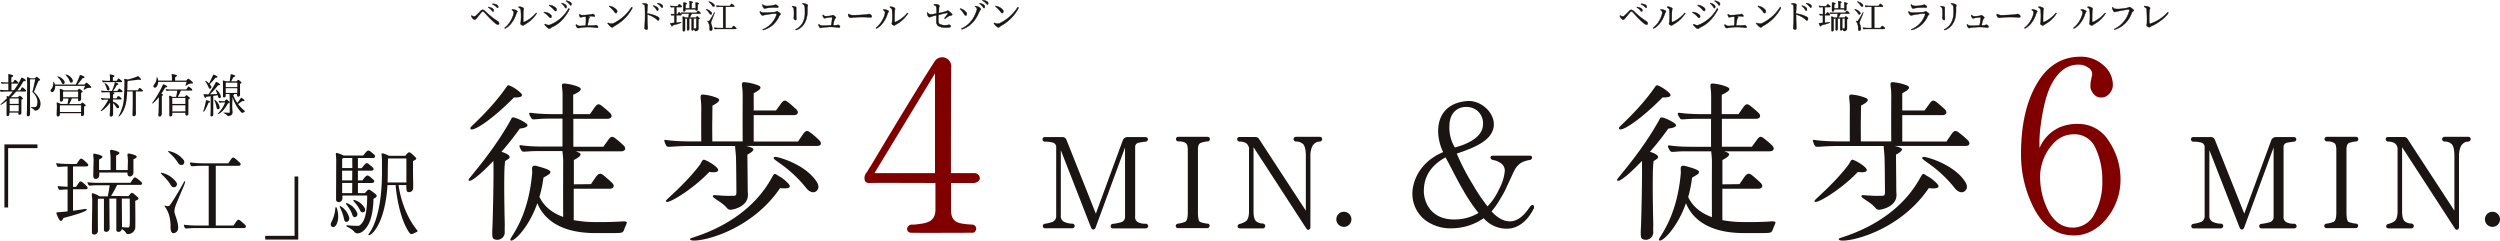 <svg xmlns="http://www.w3.org/2000/svg" viewBox="0 0 832.26 80.14"><defs><style>.cls-1{fill:maroon;}.cls-2{fill:#1a1413;}.cls-3{fill:none;stroke:#1a1413;stroke-miterlimit:10;stroke-width:0.12px;}</style></defs><g id="Layer_2" data-name="Layer 2"><g id="main"><path class="cls-1" d="M325.53,60.43a2.28,2.28,0,0,1-1.48.49H316.6v8.94c0,4.34,2.62,4.5,5.73,4.83.49,0,.9.08,1.48.08A1.41,1.41,0,0,1,325,76.25c-.17.65-.5,1.23-1.23,1.23-1.32,0-19.1.08-20.41,0a1.3,1.3,0,0,1-1.39-1.15,1.58,1.58,0,0,1,1.39-1.56h1c3.94-.41,7.05-.73,7.05-5V60.92c-2,0-20.49-.08-22.13,0a1.49,1.49,0,0,1-1.31-.65,2.86,2.86,0,0,1,.66-3,18.19,18.19,0,0,1,1.23-2c12.95-21.72,20.32-33.44,21.47-35.08a3,3,0,0,1,5.33,2.13c-.09,5.17-.09,33.19-.09,35.32h7.63a1.8,1.8,0,0,1,2,1.73A1.37,1.37,0,0,1,325.53,60.43Zm-14.26-36L291.11,57.64h20.16Z"/><path class="cls-2" d="M382,75.77a.94.94,0,0,1-.73.26H370.51a.73.73,0,0,1-.77-.77.75.75,0,0,1,.68-.73,15.91,15.91,0,0,0,2.95-.6A1.84,1.84,0,0,0,374.53,72V49.09l-9.84,26.77s-.25.55-.72.55-.69-.55-.73-.59S354.86,54.31,353.15,50V71.75a2.06,2.06,0,0,0,1.2,2.14,6.29,6.29,0,0,0,2.73.56.81.81,0,0,1,.69.77A.83.83,0,0,1,357,76h-9.07a.72.72,0,0,1-.77-.77.79.79,0,0,1,.6-.73,13,13,0,0,0,2.65-.64,2.08,2.08,0,0,0,1.2-2.14V49.14a1.54,1.54,0,0,0-1-1.63,9.13,9.13,0,0,0-2.78-.34.79.79,0,0,1-.77-.81.74.74,0,0,1,.73-.73l5.86,0a1.4,1.4,0,0,1,1.41,1l9.75,24.5,9-24.5a1.72,1.72,0,0,1,1.46-1h6.07c.26,0,.81.21.81.77a.88.88,0,0,1-.81.77,20.26,20.26,0,0,0-2.44.38,1.39,1.39,0,0,0-1,1.46V72a1.9,1.9,0,0,0,1,2,5,5,0,0,0,2.52.47.83.83,0,0,1,.81.81A.55.55,0,0,1,382,75.77Z"/><path class="cls-2" d="M402,47.08a8.85,8.85,0,0,0-2.35.52c-.6.3-.85,1-.85,2.22V70.77c0,1.67.21,2.69.64,3.08a8.79,8.79,0,0,0,2.52.6c.26,0,.73.13.73.72a.81.81,0,0,1-.73.77h-9.79a.75.75,0,0,1-.77-.77.82.82,0,0,1,.77-.72,9.11,9.11,0,0,0,2.44-.64c.55-.39.81-1.41.81-3V49.82c0-1.2-.26-2-.81-2.27a4.3,4.3,0,0,0-2.35-.47.79.79,0,0,1-.77-.81.76.76,0,0,1,.85-.72H402a.84.84,0,0,1,.56.21.65.65,0,0,1,.21.55A.72.72,0,0,1,402,47.08Z"/><path class="cls-2" d="M439.46,47.13a7.07,7.07,0,0,0-1,.13,3.16,3.16,0,0,0-1.83,2.05,7.78,7.78,0,0,0-.39,2.73V75.82c0,.08-.21.59-.6.68s-.77-.38-.81-.51L417.31,49V70.34c0,1.76.3,2.87.94,3.38a3.42,3.42,0,0,0,2,.68c.47,0,1,.3.94.86a.79.79,0,0,1-.73.77h-7.61a1.08,1.08,0,0,1-.6-.17.69.69,0,0,1-.25-.56.87.87,0,0,1,.81-.77,7.06,7.06,0,0,0,1.92-.85c.69-.52,1.07-1.63,1.07-3.34V50a2.49,2.49,0,0,0-1-2.35,4.11,4.11,0,0,0-2.14-.51.84.84,0,0,1-.81-.77.73.73,0,0,1,.81-.77h5.17a1.54,1.54,0,0,1,1.46.9l15.43,23.64V52c0-2.13-.34-3.5-.94-4.06a3.29,3.29,0,0,0-2.35-.81.9.9,0,0,1-.81-.81.82.82,0,0,1,.77-.77h8.08a.78.78,0,0,1,.68.77A.87.87,0,0,1,439.46,47.13Z"/><path class="cls-2" d="M447.41,75.52A2.51,2.51,0,1,1,449.89,73,2.49,2.49,0,0,1,447.41,75.52Z"/><path class="cls-2" d="M2.71,49.31V69.07H1.47v-21h11v1.24Z"/><path class="cls-2" d="M28.87,62c.54.51.35,1-.35,1H24.31v7.16c2.56-.35,4.24-.66,4.37-.6.82.35-.7,1.24-7.54,3,0,0-.45,1-.83,1-.57,0-1.17-1.55-1.45-2.31-.13-.32-.19-.54.31-.57,1.18-.1,2.32-.19,3.33-.32V63.06c-2,.06-2.72.28-2.91,0s-.48-1-.35-1.08.73.09,3.26.19V55.42c-2.34,0-3.17.32-3.39,0s-.47-1-.38-1.08,1.08.26,5.26.26l1.49,0c.25-.35.38-.51.63-.92.73-1.11.92-1.08,1.78-.38a13.71,13.71,0,0,1,1.2,1.11c.51.47.35,1-.38,1h-4.4V62.2h1c.25-.38.38-.54.63-.92.73-1.14.92-1.08,1.77-.38A10.68,10.68,0,0,1,28.87,62Zm13.87,3.29c.07-.09.45-.47.83-.92.22-.31.69-.06.82,0,.47.42,1.39,1.18,1.55,1.33.6.76-.57.89-.92,1.21.1,8.65,0,9.09,0,9.09a2.5,2.5,0,0,1-1.67,1.81c-.07,0-1,.31-1.27-.1a4.11,4.11,0,0,0-1.52-1.46c-.26,1.21-1.81,1.24-1.84.26,0-.23,0-9,0-10.39H36.41c0,1.36.06,9.28.09,9.82,0,1.49-1.87,1.61-1.9.57,0-.23,0-9,0-10.36h-2s0,0,0,.06c-.09.57,0,9.79,0,10.64,0,1.46-2,1.59-2,.58,0-.42,0-1.75,0-2.19,0-.67.13-7.16.1-8.71s-.45-2.35.31-2.16a9.06,9.06,0,0,1,2.19,1H35.9c0-.47.38-1.58.6-3.7H32.76c-2.5,0-3,.25-3.23,0s-.5-1-.35-1a28.8,28.8,0,0,0,3.46.19H43.41c.38-.54.63-.92.63-.92.76-1.1.92-1.07,1.77-.38A9.73,9.73,0,0,1,47,60.55c.54.48.35,1-.35,1-.06,0-4,0-7.67,0a35.12,35.12,0,0,1-2,3.67Zm-11-14.06a7.55,7.55,0,0,1,1.9.54c.48.22,1,.57-.66,1.33,0,2,0,3.51,0,3.51h3.83s0-2.18,0-3.83c0-2.25-.63-3.14.57-2.85a9,9,0,0,1,1.9.54c.48.25,1,.6-.63,1.33v4.81h3.87s0-1.07.06-2.59c.06-2.25-.64-3.14.6-2.86a10,10,0,0,1,1.87.54c.47.26,1,.64-.63,1.33,0,4,0,4.41,0,4.41,0,1.39-2,2-2,.19v-.19H33.05c0,.41,0,.73,0,.82,0,1.39-2,2-2,.19,0,0,0-.28.09-4.4C31.27,51.78,30.55,50.89,31.78,51.21ZM40.56,66.1c0,1.23.06,8,.06,9.53.44,0,1.17.1,2.09.1.32,0,.41-.42.48-1s0-8.11,0-8.61Z"/><path class="cls-2" d="M56.88,61.69c-1.58-2.78-3.9-4-3.2-4.21a8.29,8.29,0,0,1,5,3.17,1.11,1.11,0,0,1-.22,1.55A1.19,1.19,0,0,1,56.88,61.69Zm2.5,4.5c-.6,1.55-1.71,3.49-1.14,5.1.38,1.14,1.36,3.68,1,5.13a1.66,1.66,0,0,1-1.46,1.21c-1,0-1-1.59-1-1.68.15-5.48-2.19-7.22-2-7.45s1.27.61,1.87-.31c3.39-5,4.59-7.89,4.84-7.89C62.08,60.27,60.59,63.18,59.38,66.19ZM56.06,50.26a8.29,8.29,0,0,1,5.07,3,1.07,1.07,0,0,1-.19,1.52,1.2,1.2,0,0,1-1.59-.44C57.7,51.62,55.49,50.42,56.06,50.26Zm25.5,24.55c.54.5.35,1.07-.38,1.11h-16c-2.5,0-3.36.31-3.58,0s-.47-1-.35-1.08,1,.25,5.23.25h3V55.2H67.18c-2.51,0-3.36.32-3.58,0s-.48-.92-.35-1.08,1,.26,5.26.26H76c.25-.42.41-.57.67-1,.76-1.17,1-1.14,1.86-.41s1.11,1,1.27,1.11c.54.54.38,1.08-.38,1.11H71.83V75.09h5.89c.29-.41.42-.57.7-1,.76-1.17,1-1.14,1.87-.41C81,74.3,81.37,74.65,81.56,74.81Z"/><path class="cls-2" d="M98.06,78.51V58.75h1.23v21h-11V78.51Z"/><path class="cls-2" d="M110.34,73.89c1.71-3.39,1-5,1.56-4.94.34.06,1.26,3.58.15,5.7-.47.95-1.07,1.08-1.55.82S110,74.62,110.34,73.89Zm1.59-20.59c0-1.81-.45-2.54.35-2.35a11,11,0,0,1,2.12.83h6.49l.73-.89c.86-1,1-1,2.06-.19.35.32.66.57.92.79.54.54.25,1.11-.45,1.11h-5V56h1.23l.7-.85c.89-1.08,1.08-1.08,2.09-.19a9.79,9.79,0,0,1,.92.79c.54.5.25,1.07-.44,1.07h-4.5v3.24h1.46l.69-.86c.89-1,1.08-1,2.09-.19.35.32.67.57.92.79.54.51.26,1.08-.5,1.11h-4.66v3.39h2.28l.76-.79c.35-.32.44-.67,1.39,0a14.75,14.75,0,0,1,1.75,1.39c.34.83-.7,1-1,1.33,0,1.08-.16,6-1.87,8.81-1.58,2.57-3,2.6-3.32,2.63a1.25,1.25,0,0,1-1.05-.35c-1.45-1.74-3.29-1.8-2.66-2.34a34,34,0,0,0,3.93.19c.32,0,.92-.54,1.46-1.36,1.33-2.06,1.42-6.75,1.42-8.72H114a7.73,7.73,0,0,0,0,.86c0,1.58-2,1.71-2.12.6,0-.41,0-1,0-1.52Zm4.34,19.23c.06.92-.42,1.3-.92,1.33s-.73-.38-.86-1.08c-.6-2.88-1.8-4.15-1.23-4.21A6.27,6.27,0,0,1,116.27,72.53Zm1-19.93h-2.88c-.23.1-.45.19-.48.35,0,.32,0,1.52,0,3h3.39Zm0,4.21h-3.39c0,1,0,2.16,0,3.24h3.36Zm0,4.09h-3.36c0,1.36,0,2.6,0,3.39h3.33Zm-1.84,6.69a6.09,6.09,0,0,1,3.49,3.32c.22.86-.19,1.24-.67,1.36s-.82-.25-1-.88C116.36,68.82,114.59,67.74,115.41,67.59Zm4.4,2.34c-1.29-2.57-2.69-3.07-2-3.39a5.71,5.71,0,0,1,3.61,2.79c.31.79,0,1.17-.48,1.33S120.1,70.5,119.81,69.93Zm18.66-17.39c.38.6-.66.79-1,1.14,0,5.45.06,6.9.06,6.9,0,1.33,0,.54,0,2s-1.9,1.8-2.18.89a9.21,9.21,0,0,1-.1-1.87h-2.6c.26,1.8,1.43,9.12,6.12,14.95.16.22.44.38,0,.63s-.76.35-1,.48c-.5.25-1,.6-1.65-.38-3.29-4.91-4.3-13.53-4.43-15.68H129c-.92,14.5-6.4,17.58-6.37,16.5,0-.32,4.53-4.43,4.53-20.94V53.39c0-1.8-.47-2.53.35-2.31a9.56,9.56,0,0,1,2,.79h5.39c.19-.19.38-.47.54-.63.44-.48.69-.7,1.2-.38A11.73,11.73,0,0,1,138.47,52.54Zm-3.2,8.2a.49.49,0,0,1,0-.22V52.76h-6.08a.16.16,0,0,0-.06.13l-.06,4.37c0,1.2,0,2.37-.07,3.48Z"/><path class="cls-2" d="M8.51,29.89c.28.24.19.57-.18.58H5.39c-.59.68-1.19,1.33-1.78,1.89H6c.07-.09.17-.17.23-.25s.31-.32.52-.17a4.69,4.69,0,0,1,.84.74c.17.28-.3.37-.47.53,0,2.74,0,3.43,0,3.43,0,.63,0,.26,0,.93s-.83.86-1,.42a2.93,2.93,0,0,1,0-.51h-3V38c0,.73-.92.84-.94.34,0-.2,0-1.6,0-1.83,0-.53,0-1.26,0-2.32,0-.22,0-.42,0-.61C1,34.6.09,35.13.13,34.77c0-.05.91-.76,2.12-2,0-.71-.09-.85.15-.79a2.51,2.51,0,0,1,.45.16c.45-.5.93-1.05,1.41-1.66H1.85c-1,0-1.56.13-1.67,0S0,30,0,29.93.86,30,1.77,30h1c0-.4,0-1.27,0-2.18l-.65,0c-1.13,0-1.48.12-1.59,0s-.25-.45-.17-.49.4.09,1.75.09h.66c0-.91,0-1.79,0-2.13s-.15-.62.13-.61A5.18,5.18,0,0,1,4.2,25c.28.17.35.34-.43.78,0,.12,0,.83,0,1.65h.53s.18-.25.29-.43c.34-.53.43-.51.83-.19a6.19,6.19,0,0,1,.56.54c.23.22.15.47-.17.48h-2c0,.88,0,1.78,0,2.18h.85a23,23,0,0,0,2.15-3.48c.33-.6.22-.79.65-.6.87.36,1.33.76,1,1a3.49,3.49,0,0,1-.69.15,16.87,16.87,0,0,1-2,3h1A3.56,3.56,0,0,0,7,29.56c.37-.59.43-.6.86-.23S8.43,29.81,8.51,29.89ZM3.35,32.78a.34.34,0,0,0-.13.14v1.65h3V32.78Zm-.13,4.28h3v-.45c0-.4,0-1,0-1.62h-3Zm10.1-1.5a1.7,1.7,0,0,1-1.5,1.28.49.49,0,0,1-.36-.17c-.54-.66-1.4-.88-1.17-1.1,0,0,.49.08,1,.1s.86-.11,1-.59A3.82,3.82,0,0,0,11.9,32c-.68-1.16-1.21-1.36-1.13-1.46s.54-2,.94-4.12H10s0,0,0,0c0,1.1,0,1.27,0,1.27,0,.16,0,2,0,2.43s0,6,0,6.71,0,.32,0,1.09-.62.95-.91.72-.16-.48-.11-2.35c0-.9.06-8.27.06-8.55S9,26.45,9,26.35c0-.36-.16-.7.12-.65a3.06,3.06,0,0,1,1,.37h1.5c.1-.11.3-.33.4-.42s.28-.09.49.08c.47.38.93.77.85.91s-.52.25-.59.39c-.78,1.71-1.29,3.24-1.51,3.54C12.5,31.69,14,33.56,13.32,35.56Z"/><path class="cls-2" d="M17,29.75c1.07-1.16.52-2.46.82-2.51.09,0,.34.36.46.91h6.93a23.73,23.73,0,0,0,1.23-2.72c.05-.12.1-.4.19-.44a1.16,1.16,0,0,1,.54.1c.22.08,1.11.44,1,.67s-.71.29-.73.31a24.92,24.92,0,0,1-1.67,2.08h2.34c.14-.13.31-.35.46-.51a.38.38,0,0,1,.46,0,7.62,7.62,0,0,1,1.3,1.22c.13.17,0,.39-.26.4a3.46,3.46,0,0,0-1.05.08c-.53.2-1.19.84-1.18.37,0-.09.51-1,.47-1.13H18.36a2.62,2.62,0,0,1-.43,1.73.66.66,0,0,1-.86.28A.54.54,0,0,1,17,29.75Zm10,7.94H19.94c0,.17,0,.31,0,.4,0,.81-1,.88-1.07.31a7.67,7.67,0,0,1,0-1c0-.35.06-1.22.06-2.1s-.23-1.28.17-1.19a5.48,5.48,0,0,1,1.1.5h2.29L22.77,33s0-.13,0-.19H21c0,.13,0,.25,0,.33,0,.82-1,.88-1.06.31,0-.22,0-1.13,0-1.38s0-.37,0-1.24-.18-1.34.22-1.23a4.13,4.13,0,0,1,1.08.48H25.8c.08-.11.17-.17.23-.25.22-.23.33-.34.56-.19a4.48,4.48,0,0,1,.88.76c.18.29-.3.39-.48.54C27,32,27,32.7,27,33c0,.68-.87.9-1,.44a3.8,3.8,0,0,1,0-.67H23.93A13.35,13.35,0,0,1,23,34.65h3.8c.09-.11.18-.16.25-.24s.32-.35.55-.18a3.9,3.9,0,0,1,.88.74c.17.28-.31.39-.49.54,0,.7,0,2.14,0,2.46,0,.68-.87.88-1,.43A2.87,2.87,0,0,1,27,37.69ZM20.53,27.52c-.51-1.36-1.7-2-1.36-2.12a3.42,3.42,0,0,1,2.32,1.72.67.67,0,0,1-.25.83C20.88,28.11,20.61,27.72,20.53,27.52ZM27,37.29c0-.51,0-1.42,0-2.23H20a.22.22,0,0,0-.06.13c0,.21,0,1.3,0,2.1Zm-6-4.92h5c0-.15,0-1.09,0-1.9H21.08c0,.05-.07.08-.07.13C21,30.81,21,31.69,21,32.37ZM23.17,27c-.4-1.34-1.68-2.16-1.25-2.24a3.45,3.45,0,0,1,2.27,1.83c.13.38.06.79-.31.92S23.26,27.26,23.17,27Z"/><path class="cls-2" d="M33.53,36.87a17.81,17.81,0,0,0,2.54-3.68H34.8c-.46,0-.85.14-.94,0s-.24-.47-.17-.55.68.11,1.42.11h1.51a12.42,12.42,0,0,0-.07-1.6,1.8,1.8,0,0,1,0-.43h-.86c-1.34,0-1.73.13-1.83,0s-.22-.49-.17-.55.61.1,1.48.1h2.1a22.75,22.75,0,0,0,.81-2.22c.15-.57,0-.77.68-.5.29.13.66.33.68.47s-.61.32-.61.34a10.27,10.27,0,0,1-1.19,1.91h1.44c.06-.09.19-.27.29-.44.19-.33.34-.41.61-.2s.61.49.69.57a.27.27,0,0,1-.08.48h-3.1l.26.09c.63.22.36.43-.12.66v1.3h1.14c.06-.11.19-.29.29-.46s.3-.4.62-.19a5.48,5.48,0,0,1,.68.57.26.26,0,0,1-.07.47H37.6v.71a3.76,3.76,0,0,1,1.9,1.34c.2.31.18.65,0,.79a.58.58,0,0,1-.79-.28,7.51,7.51,0,0,0-1.06-1.37V35.5c0,.38,0,2.15,0,2.52,0,.74-.72,1-1,.68s0-1.05,0-2.86c0-.45,0-1.12,0-1.7C35.25,36.13,33.41,37.43,33.53,36.87Zm6.77-9.53-4.65,0c-1.14,0-1.35.14-1.45,0a.94.94,0,0,1-.17-.56c.06-.08.61.12,1.48.12h1.07a7,7,0,0,0,0-1.51c0-.31-.17-.63.14-.62a4.89,4.89,0,0,1,1.24.33c.52.27-.36.61-.39.61,0,.25,0,.76,0,1.19h1.29l.29-.46c.19-.31.34-.4.6-.18s.62.49.7.57A.25.25,0,0,1,40.3,27.34Zm-3.88,2.05c.1.31,0,.62-.25.68a.51.51,0,0,1-.61-.43c-.39-1.49-.92-1.86-.68-2A2.77,2.77,0,0,1,36.42,29.39Zm8.81,1.05c0,2,0,5.89,0,6.36s.05.69,0,1.17a.67.67,0,0,1-1,.63c-.19-.14-.12-.78-.08-1.8,0-.22.1-4.77,0-6.34H42.33c0,.59-.08,1.08-.11,1.71-.28,4.93-2.72,7-2.81,6.54a13.11,13.11,0,0,0,1.85-6.6c.09-1.45.16-2.19.16-4.94,0-.56-.22-.9.13-.87a3.88,3.88,0,0,1,1,.17,20.54,20.54,0,0,0,2.86-.9c.39-.15.42-.34.74-.09s1,.94.72,1.11c-.13.08-.65-.09-.76-.07-1.38.18-2.54.34-3.33.38-.12.13-.35.25-.35.33,0,1.31,0,2.15-.08,2.83h3.54c.06-.1.19-.28.28-.45.2-.33.32-.42.6-.22l.71.59a.26.26,0,0,1-.07.46Z"/><path class="cls-2" d="M55,29.13c-.46.79-.9,1.48-1.31,2.1a1.83,1.83,0,0,1,.52.19c.22.14-.32.57-.34.57,0,.83,0,4.17,0,5.72,0,1.09-.67,1.2-1,1s-.12-.57-.09-1.28c0-.28.12-3.43.09-5.09-1.36,1.75-2.29,2.38-2.24,2a33.71,33.71,0,0,0,3.49-5.9c.16-.36.13-.44.48-.3s1.13.47,1.06.73S55,29.11,55,29.13Zm9.13-1.75c.22.26.13.42-.23.43a2.67,2.67,0,0,0-1.11.19c-.53.25-.91.66-1,.56s0-.17.34-1.3H52.66a2.82,2.82,0,0,1-.49,1.57.7.7,0,0,1-.9.28.57.57,0,0,1,0-.89,3.94,3.94,0,0,0,.88-2.54c.12-.11.45.4.52,1.15h4.56s0-.28,0-1c0-.92-.35-1.27.34-1.15a5.94,5.94,0,0,1,1.13.3c.28.1.42.34-.4.74,0,0,0,.06,0,.06s0,.76,0,1.05h3.7c.15-.15.31-.35.46-.51a.37.37,0,0,1,.47,0A8.16,8.16,0,0,1,64.16,27.38Zm-.27,2.23c.26.26.18.54-.19.55H60.19a9.78,9.78,0,0,1-1,2.06h2.3a2.22,2.22,0,0,0,.32-.34c.22-.22.35-.26.62,0s.48.42.75.66-.25.39-.47.56c0,4.64,0,4.79,0,4.79.1.62-1.05.93-1,.06v-.4H57.36v.65c0,.65-1,.79-1,.2,0-.21,0-4.91,0-5.07,0-1.16-.32-1.67.37-1.39a5.84,5.84,0,0,1,.64.31h1.26c0-.23.28-1.11.36-2.06H56.73c-1.22,0-1.22.14-1.33,0s-.31-.43-.19-.53a10.59,10.59,0,0,0,2.15.13H62c.13-.2.19-.28.33-.48.37-.57.48-.56.91-.2A6.28,6.28,0,0,1,63.89,29.61Zm-6.51,3h0c0,.91,0,2,0,2h4.36v-2Zm4.36,4.45V35.05H57.38V37.1Z"/><path class="cls-2" d="M69.89,33.78c.1.16.1.25-.45.42a4,4,0,0,0-.2.42C68.67,36,68,37.29,67.75,37.21s.34-1,.79-3.63c0-.09,0-.25.29-.2A3.56,3.56,0,0,1,69.89,33.78ZM71,31.93v6.24a.53.53,0,0,1-.87.45c-.15-.17,0-.77,0-2.21,0-.62,0-3.34,0-4.36l-1.42.17s-.25.46-.45.36-.51-1.16-.51-1.19.13-.07.23-.05,1,.06,1.33.08h.07a42.14,42.14,0,0,0,2.28-3.7c.25-.49.3-.52.62-.35a2.67,2.67,0,0,1,1,.74c.12.28-.66.26-.68.28a30.05,30.05,0,0,1-2.72,3c.94,0,2-.08,2.46-.11-.37-1.08-.65-1.42-.47-1.5a4.14,4.14,0,0,1,1.58,2c.2.48,0,.81-.19.88s-.55-.06-.68-.55c0-.16-.09-.3-.12-.44C72.07,31.77,71.57,31.85,71,31.93Zm.39-7c.21.09,1,.43,1,.7s-.66.27-.68.27A16.9,16.9,0,0,1,69.79,28a3.64,3.64,0,0,1,.5.77.52.52,0,0,1-.11.67.43.43,0,0,1-.68-.22c-.87-2.09-1.25-2-1.14-2.22s.66.23,1.22.78c.31-.58.91-1.82,1.16-2.35S70.94,24.74,71.39,24.94Zm.71,10.88c-.41-2.22-1-2.58-.7-2.64a3.93,3.93,0,0,1,1.69,2.33.68.68,0,0,1-.3.84C72.33,36.5,72.14,36.05,72.1,35.82Zm3.72-1.33c-1.48,2.94-3.51,3.85-3.37,3.4a10.66,10.66,0,0,0,2.49-3.77h-.49c-1.15,0-1.35.15-1.44,0s-.22-.46-.17-.54.54.12,1.39.12h.56a5.83,5.83,0,0,1,.43-.53c.09-.09.2-.11.4.05a8.11,8.11,0,0,1,.68.59C76.66,34.17,76.19,34.31,75.82,34.49Zm5.6,2.72a2.57,2.57,0,0,1-.36.22c-.26.17-.42.35-1-.29a13.69,13.69,0,0,1-2.65-4.84V33a22.16,22.16,0,0,0,0,4.1,1.91,1.91,0,0,1,0,.53c-.11.86-1.23,1-1.38,1a.42.42,0,0,1-.34-.14c-.49-.62-1.42-.82-1.28-1a15.52,15.52,0,0,1,1.68.06c.33,0,.39,0,.39-.47v-4a16.47,16.47,0,0,0-.09-1.78H75.14v.56c0,.67-.91.8-.91.22s0-3.53,0-4.16c0-.79-.17-1.21.19-1.11a5.85,5.85,0,0,1,.68.24h1.38c0-.34.18-1.08.27-2,0-.29,0-.37.48-.28,0,0,1,.2,1.07.48s-.56.39-.6.45c-.31.54-.56,1.11-.76,1.37h1.79c.05,0,.14-.15.3-.29s.32-.25.55-.08a6.09,6.09,0,0,1,.78.7c.17.28-.28.38-.45.54,0,3.23,0,3.65,0,3.65,0,.63-1,.92-1,.06v-.33H77.85c.06.11,0,.24-.2.44A11.21,11.21,0,0,0,79,34.25c.25-.3.57-.72.93-1.23s.24-.58.66-.34c.25.16,1,.67.73.88s-.65.07-.67.08c-.66.48-1.09.79-1.39,1a14.12,14.12,0,0,0,2.18,2.27C81.59,37,81.59,37.09,81.42,37.21Zm-6.26-9.69s0,0,0,0V29H79V27.52Zm0,3.43H79c0-.45,0-1,0-1.57H75.14Z"/><path class="cls-2" d="M156,59.79c0-.4,8.25-9.36,14.13-20.06.29-.76.46-.7,1.34-.52a13.64,13.64,0,0,1,3.78,1.92c1.51,1.33-2.21,1.68-2.21,1.68a97.6,97.6,0,0,1-6.11,7.74,7.33,7.33,0,0,1,2.15.93c1.34,1,.12,1.45-.93,2.15-.11,1-.17,1.51-.23,3.14-.18,7,.12,17.44.12,17.79,0,1-.06,1.57,0,2.79a2.5,2.5,0,0,1-3.73,2.16c-.58-.41-.46-2.1-.35-4.66.06-1,.47-16.1.29-21.28C159.58,58.51,155.92,61.3,156,59.79Zm.64-17.33c.06-.4,6.57-5.75,12-13.55.41-.69.64-.58,1.46-.23a12.54,12.54,0,0,1,3.43,2.44c1.22,1.57-2.44,1.28-2.44,1.34C162.84,40.84,156.09,44.73,156.62,42.46Zm20.35-3c-.29-.35-1.1-1.63-.7-1.86s1.28.35,7.91.4h3.08V32c.06-3.55-1-4.48,1.17-4.13a15.06,15.06,0,0,1,4,1c.93.41,2,1.05-1.63,2.68V38h5.58c.47-.69.7-1,1.17-1.68,1.33-2,1.68-2,3.25-.7,1.28,1.05,1.92,1.63,2.21,1.92.93.87.7,1.92-.64,2H190.87v9.3h10c.47-.7.7-1,1.22-1.69,1.34-2,1.69-2,3.26-.69,1.28,1,1.86,1.62,2.21,1.91.93.94.7,1.92-.64,2H191.57a6.25,6.25,0,0,1,1.1.41c.93.41,1.05,1.1-1.63,2.5v8.08s2.15,0,5.7-.06c.47-.75.7-1,1.22-1.8,1.4-2.15,2-2,3.43-.75s2,1.74,2.33,2.09c1,.93.7,1.92-.7,2H191V73.28a38,38,0,0,0,7.33.64c2.91.06,7.15-.06,9-.23.46,0,1.51-.06,1.33.52-.64,1.81-.46,1-.75,1.86-.47,1.57-.88,1.46-3.26,1.52-.64,0-4.65,0-6.28,0-12.68.06-17.68-5.4-19.48-9.94-3.26,9.19-8.9,13.78-9,12.1-.06-.82,5.93-7,7.26-22,.12-1.52-.52-2.74,1.23-2.56,2.26.58,4.71,1.33,4.82,1.92a.8.8,0,0,1-.29.81c-.52.41-2,1.16-2,1.28a40.78,40.78,0,0,1-1.33,6.34c1.1,2.27,3.25,5,7.91,6.68,0,0-.06-6,0-18.43,0-1.74-.24-2.85-.24-3.49h-8.6c-3.49,0-4.54.47-4.95-.06-.29-.35-1-1.62-.69-1.86s1.28.41,7.9.41h6.34v-9.3h-5.35C178.48,39.56,177.32,40,177,39.5Z"/><path class="cls-2" d="M272.66,46.59c1,1,.81,2-.7,2H248.41a10.64,10.64,0,0,1,1.68.52c.93.41,1.34.93-1.28,2.38.12,12,.12,12.45.12,12.45a5.36,5.36,0,0,1-.06,2c-.81,3.08-4.88,3.83-5.52,3.89a1.5,1.5,0,0,1-1.34-.58c-2-2.38-5.52-3.49-4.53-4.24.23-.18,3.14.29,6.1.17,1.34,0,1.63.12,1.57-1.69,0-.11-.06-10.58-.17-11.68-.12-1.69-.29-2.68-.24-3.2H229.22c-5.35,0-6.92.58-7.33,0-.29-.35-.87-1.75-.7-2s1.51.52,10.47.47h1.8s-.06-2.68,0-11.29c0-3.6-1-4.59,1.22-4.24a15.63,15.63,0,0,1,4.07,1.05c1,.46,1.17,1.16-1.57,2.55-.05,3.73-.05,4.77-.05,4.77-.06.88,0,5.41,0,7.16h10.11s-.05-3.73,0-15.41c0-3.61-1-4.6,1.17-4.25a16.59,16.59,0,0,1,4.13,1.05c.93.46,1.16,1.16-1.63,2.56v5.75h7.44c.47-.7.7-1,1.22-1.68,1.34-2,1.69-2,3.26-.7,1.28,1.05,1.86,1.68,2.21,1.92.93.93.7,1.92-.64,2H250.91v8.79h14.77c.46-.76.7-1,1.22-1.81,1.4-2.15,1.74-2.09,3.43-.75C271.73,45.66,272.31,46.3,272.66,46.59ZM236.14,57.23c-5.82,6.17-15.3,11.75-14.37,9.48.12-.35,6.23-5.41,10.88-11.4,1-1.22,1-2.09,1.68-2.15,1.17.24,4.77,2.45,4.77,3.43C239,57.76,236.2,57.23,236.14,57.23Zm20.53,2.39c1.27-2.21,1-2,2.61-1a12.66,12.66,0,0,1,3.32,2.67c1.57,2-2.91,1.28-2.91,1.34-11.17,16.46-31.75,19-29.83,16.75C230.15,79,247.94,75.09,256.67,59.62ZM258,52.23c.53-.17,9.83,2.21,13.78,8.14.76,1.11.93,2.21.24,3-1.22,1.39-2.85.17-3.43-.53C261.78,54.27,255.79,52.93,258,52.23Z"/><path class="cls-1" d="M701.25,72.81c-3,3.68-6.8,5.57-10.82,5.57-5.4,0-9.75-2.71-12.86-8.2a38.72,38.72,0,0,1-4.76-19.09c0-9.59,1.81-17.46,5.41-23.44,3.36-5.74,8.28-8.77,14.26-8.77a11,11,0,0,1,7.79,2.87,8.53,8.53,0,0,1,3.11,6.39,4.24,4.24,0,0,1-1.14,3,3.41,3.41,0,0,1-2.87,1.31,2.82,2.82,0,0,1-2.22-1,4.24,4.24,0,0,1-1.22-2.29,8.21,8.21,0,0,1,.24-2.71c.17-1,.33-1.55.33-1.8a2.45,2.45,0,0,0-1.31-2.13,5.35,5.35,0,0,0-3.28-1c-3.93,0-7,2.38-9.43,7.46-1.8,3.94-2.7,9.59-3.11,12.62a44.26,44.26,0,0,0-.41,7.71,12.91,12.91,0,0,1,6.89-7A15.07,15.07,0,0,1,692,41.25a11.8,11.8,0,0,1,10,5.66,22.66,22.66,0,0,1,3.93,12.87A20.34,20.34,0,0,1,701.25,72.81ZM697.56,49.2a7.53,7.53,0,0,0-7.21-4.5A9,9,0,0,0,684,47.32a16.51,16.51,0,0,0-4.84,11,24.86,24.86,0,0,0,3,12.38c2,3.36,4.58,5.08,7.94,5.08a8.07,8.07,0,0,0,7.05-4.35,21.53,21.53,0,0,0,2.71-11.31A24.58,24.58,0,0,0,697.56,49.2Z"/><path class="cls-2" d="M764.37,75.77a.94.94,0,0,1-.73.26H752.87a.73.73,0,0,1-.77-.77.75.75,0,0,1,.68-.73,15.91,15.91,0,0,0,3-.6A1.84,1.84,0,0,0,756.89,72V49.09l-9.83,26.77s-.26.55-.73.55-.69-.55-.73-.59S737.22,54.31,735.51,50V71.75a2.08,2.08,0,0,0,1.2,2.14,6.29,6.29,0,0,0,2.73.56.81.81,0,0,1,.69.77.83.83,0,0,1-.81.81h-9.07a.74.74,0,0,1-.77-.77.79.79,0,0,1,.6-.73,13,13,0,0,0,2.65-.64,2.08,2.08,0,0,0,1.2-2.14V49.14a1.54,1.54,0,0,0-1-1.63,9.13,9.13,0,0,0-2.78-.34.8.8,0,0,1-.77-.81.74.74,0,0,1,.73-.73l5.86,0a1.4,1.4,0,0,1,1.41,1l9.75,24.5,9-24.5a1.68,1.68,0,0,1,1.45-1h6.07c.26,0,.81.21.81.77a.87.87,0,0,1-.81.77,20.26,20.26,0,0,0-2.44.38,1.39,1.39,0,0,0-1,1.46V72a1.9,1.9,0,0,0,1,2,5,5,0,0,0,2.52.47.82.82,0,0,1,.81.81A.55.55,0,0,1,764.37,75.77Z"/><path class="cls-2" d="M784.36,47.08a8.83,8.83,0,0,0-2.36.52c-.59.3-.85,1-.85,2.22V70.77c0,1.67.21,2.69.64,3.08a8.79,8.79,0,0,0,2.52.6c.26,0,.73.13.73.72a.81.81,0,0,1-.73.77h-9.79a.76.76,0,0,1-.77-.77.82.82,0,0,1,.77-.72,9.11,9.11,0,0,0,2.44-.64c.55-.39.81-1.41.81-3V49.82c0-1.2-.26-2-.81-2.27a4.28,4.28,0,0,0-2.35-.47.79.79,0,0,1-.77-.81.76.76,0,0,1,.85-.72h9.62a.83.83,0,0,1,.56.21.65.65,0,0,1,.21.55A.71.71,0,0,1,784.36,47.08Z"/><path class="cls-2" d="M821.82,47.13a6.82,6.82,0,0,0-1,.13A3.17,3.17,0,0,0,819,49.31a7.78,7.78,0,0,0-.39,2.73V75.82c0,.08-.21.59-.6.68s-.76-.38-.81-.51L799.67,49V70.34c0,1.76.3,2.87.94,3.38a3.42,3.42,0,0,0,2,.68c.47,0,1,.3.94.86a.78.78,0,0,1-.73.77h-7.61a1.08,1.08,0,0,1-.6-.17.69.69,0,0,1-.25-.56.87.87,0,0,1,.81-.77,7.06,7.06,0,0,0,1.92-.85c.69-.52,1.07-1.63,1.07-3.34V50a2.49,2.49,0,0,0-1-2.35,4.06,4.06,0,0,0-2.14-.51.85.85,0,0,1-.81-.77.73.73,0,0,1,.81-.77h5.18a1.52,1.52,0,0,1,1.45.9l15.43,23.64V52c0-2.13-.34-3.5-.94-4.06a3.29,3.29,0,0,0-2.35-.81.9.9,0,0,1-.81-.81.82.82,0,0,1,.77-.77h8.08a.77.77,0,0,1,.68.77A.87.87,0,0,1,821.82,47.13Z"/><path class="cls-2" d="M829.78,75.52A2.51,2.51,0,1,1,832.26,73,2.49,2.49,0,0,1,829.78,75.52Z"/><path class="cls-2" d="M538.34,59.79c0-.4,8.26-9.36,14.13-20.06.29-.76.47-.7,1.34-.52a13.64,13.64,0,0,1,3.78,1.92c1.51,1.33-2.21,1.68-2.21,1.68a97.6,97.6,0,0,1-6.11,7.74,7.33,7.33,0,0,1,2.15.93c1.34,1,.12,1.45-.93,2.15-.11,1-.17,1.51-.23,3.14-.17,7,.12,17.44.12,17.79,0,1-.06,1.57,0,2.79a2.49,2.49,0,0,1-3.72,2.16c-.59-.41-.47-2.1-.35-4.66.05-1,.46-16.1.29-21.28C541.94,58.51,538.28,61.3,538.34,59.79ZM539,42.46c.06-.4,6.57-5.75,12-13.55.4-.69.64-.58,1.45-.23a12.54,12.54,0,0,1,3.43,2.44c1.22,1.57-2.44,1.28-2.44,1.34C545.2,40.84,538.46,44.73,539,42.46Zm20.35-3c-.29-.35-1.1-1.63-.7-1.86s1.28.35,7.91.4h3.09V32c0-3.55-1-4.48,1.16-4.13a15.06,15.06,0,0,1,4,1c.93.41,2,1.05-1.63,2.68V38h5.58c.47-.69.7-1,1.17-1.68,1.33-2,1.68-2,3.25-.7,1.28,1.05,1.92,1.63,2.21,1.92.93.87.7,1.92-.64,2H573.23v9.3h10c.47-.7.7-1,1.22-1.69,1.34-2,1.69-2,3.26-.69,1.28,1,1.86,1.62,2.21,1.91.93.94.7,1.92-.64,2H573.93a6.25,6.25,0,0,1,1.1.41c.93.41,1.05,1.1-1.63,2.5v8.08s2.16,0,5.7-.06c.47-.75.7-1,1.22-1.8,1.4-2.15,2-2,3.44-.75s2,1.74,2.32,2.09c1,.93.7,1.92-.7,2h-12V73.28a38,38,0,0,0,7.33.64c2.91.06,7.15-.06,9-.23.46,0,1.51-.06,1.33.52-.64,1.81-.46,1-.75,1.86-.47,1.57-.87,1.46-3.26,1.52-.64,0-4.65,0-6.28,0-12.68.06-17.68-5.4-19.48-9.94-3.26,9.19-8.9,13.78-9,12.1-.06-.82,5.93-7,7.27-22,.11-1.52-.53-2.74,1.22-2.56,2.27.58,4.71,1.33,4.82,1.92a.8.8,0,0,1-.29.81c-.52.41-2,1.16-2,1.28A40.76,40.76,0,0,1,562,65.61c1.1,2.27,3.26,5,7.91,6.68,0,0-.06-6,0-18.43,0-1.74-.23-2.85-.23-3.49H561c-3.49,0-4.54.47-4.94-.06-.3-.35-1.05-1.62-.7-1.86s1.28.41,7.91.41h6.34v-9.3h-5.36C560.84,39.56,559.68,40,559.33,39.5Z"/><path class="cls-2" d="M655,46.59c1,1,.81,2-.7,2H630.77a11.07,11.07,0,0,1,1.69.52c.93.41,1.33.93-1.28,2.38.11,12,.11,12.45.11,12.45a5.36,5.36,0,0,1-.06,2c-.81,3.08-4.88,3.83-5.52,3.89a1.51,1.51,0,0,1-1.34-.58c-2-2.38-5.52-3.49-4.53-4.24.23-.18,3.14.29,6.1.17,1.34,0,1.63.12,1.57-1.69,0-.11-.06-10.58-.17-11.68-.12-1.69-.29-2.68-.23-3.2H611.58c-5.35,0-6.92.58-7.33,0-.29-.35-.87-1.75-.7-2s1.52.52,10.47.47h1.8s-.05-2.68,0-11.29c0-3.6-1-4.59,1.23-4.24a15.73,15.73,0,0,1,4.07,1.05c1,.46,1.16,1.16-1.57,2.55-.06,3.73-.06,4.77-.06,4.77-.06.88,0,5.41,0,7.16h10.12s-.06-3.73,0-15.41c0-3.61-1.05-4.6,1.16-4.25a16.48,16.48,0,0,1,4.13,1.05c.93.46,1.16,1.16-1.63,2.56v5.75h7.44c.47-.7.7-1,1.22-1.68,1.34-2,1.69-2,3.26-.7,1.28,1.05,1.86,1.68,2.21,1.92.93.93.7,1.92-.64,2H633.27v8.79H648c.47-.76.7-1,1.22-1.81,1.4-2.15,1.75-2.09,3.43-.75C654.09,45.66,654.67,46.3,655,46.59ZM618.5,57.23c-5.82,6.17-15.29,11.75-14.36,9.48.11-.35,6.22-5.41,10.87-11.4,1-1.22,1-2.09,1.69-2.15,1.16.24,4.76,2.45,4.76,3.43C621.41,57.76,618.56,57.23,618.5,57.23ZM639,59.62c1.28-2.21,1-2,2.61-1A12.66,12.66,0,0,1,645,61.3c1.57,2-2.91,1.28-2.91,1.34-11.16,16.46-31.75,19-29.83,16.75C612.51,79,630.3,75.09,639,59.62Zm1.33-7.39c.53-.17,9.83,2.21,13.79,8.14.75,1.11.93,2.21.23,3-1.22,1.39-2.85.17-3.43-.53C644.14,54.27,638.15,52.93,640.36,52.23Z"/><path class="cls-2" d="M501.71,76.13a10.07,10.07,0,0,1-7.79-3.49A18.92,18.92,0,0,1,483.57,76a14.08,14.08,0,0,1-9.13-2.73,11.17,11.17,0,0,1-4.25-9.08c0-1.68.87-9.59,10.24-13.55-3-6.16-2.79-16.05,7.9-17,6.11-.53,12.51,7.15,6.69,12.56-2.38,2.21-6.28,3.66-10.06,4.94a76.17,76.17,0,0,0,5.35,10.29,60.23,60.23,0,0,0,4.89,7.27,20.16,20.16,0,0,0,3.89-5.81,15.39,15.39,0,0,0,1.86-6,3,3,0,0,0-1.39-2.62,6.43,6.43,0,0,0-2.56-1c-1-.23-1.16-1.45,0-1.45h12.27c1.1,0,.93,1.28,0,1.45a8.14,8.14,0,0,0-3,1,6.59,6.59,0,0,0-2.1,2.44c-.52,1-1,2.1-1.57,3.32s-1.1,2.38-1.57,3.37-1.16,2.09-1.92,3.37a27.67,27.67,0,0,1-2.56,3.61q3,3.31,6.11,3.31c2.38,0,4.59-1.68,6.63-4.82,1.28-1.57,1.69.11,1.22.7C508.46,73.69,505.2,76.13,501.71,76.13Zm-14.6-12.79c-2-3.31-5.75-11-5.93-10.93C474.44,56.13,474,61.19,474,63.8c.12,3.9,2.67,9.54,10.64,9.25a15.45,15.45,0,0,0,7.56-2.15A58.2,58.2,0,0,1,487.11,63.34Zm3.78-27.1c-3.19-1.57-8.25-.46-8.37,5.53a12.85,12.85,0,0,0,1.8,7.32c2.1-.52,9.13-2.61,9.36-7.44A5.45,5.45,0,0,0,490.89,36.24Z"/><path class="cls-2" d="M165.49,8.12c-.7-.2-3-2.61-4.08-3.84-.49-.54-.78-.64-1.25-.06-.59.77-1.12,1.4-1.53,1.87s-.57.48-.73.44c-.45-.09-1-1-1-1.19s.19-.2.22-.17a.93.93,0,0,0,1.37,0A21.5,21.5,0,0,0,160,3.63c.5-.52.91-.49,1.64.19a23.73,23.73,0,0,0,4,3.22c.76.49.45,1,.45,1C166,8.29,165.75,8.19,165.49,8.12ZM164.28,3.8c-.11.11-.32,0-.42-.12a4.37,4.37,0,0,0-1.31-1.2s0-.16,0-.16,1.58.23,1.75.93A.59.59,0,0,1,164.28,3.8Zm1.54-1.26c-.1.12-.31,0-.43-.09a4.21,4.21,0,0,0-1.44-1,.39.39,0,0,1,0-.17c.1-.06,1.59.05,1.84.73A.66.66,0,0,1,165.82,2.54Z"/><path class="cls-3" d="M165.49,8.12c-.7-.2-3-2.61-4.08-3.84-.49-.54-.78-.64-1.25-.06-.59.77-1.12,1.4-1.53,1.87s-.57.48-.73.44c-.45-.09-1-1-1-1.19s.19-.2.22-.17a.93.93,0,0,0,1.37,0A21.5,21.5,0,0,0,160,3.63c.5-.52.91-.49,1.64.19a23.73,23.73,0,0,0,4,3.22c.76.49.45,1,.45,1C166,8.29,165.75,8.19,165.49,8.12ZM164.28,3.8c-.11.11-.32,0-.42-.12a4.37,4.37,0,0,0-1.31-1.2s0-.16,0-.16,1.58.23,1.75.93A.59.59,0,0,1,164.28,3.8Zm1.54-1.26c-.1.12-.31,0-.43-.09a4.21,4.21,0,0,0-1.44-1,.39.39,0,0,1,0-.17c.1-.06,1.59.05,1.84.73A.66.66,0,0,1,165.82,2.54Z"/><path class="cls-2" d="M171.88,4.56c-1.13,3.51-3.38,4.81-3.72,4.91-.06,0-.25-.14-.16-.2a8.58,8.58,0,0,0,2.9-4.36c.3-1.05,0-1.25-.46-1.56-.05,0,0-.24.07-.24.36,0,1.69.25,1.74.7C172.27,4,172.07,4,171.88,4.56Zm2.92,3.52a3.78,3.78,0,0,0-.56.39c-.09.06-.3,0-.37-.05-.25-.07-.68-.4-.61-.57a2,2,0,0,0,.12-.51,22.7,22.7,0,0,0,0-3.95c-.06-.69-.71-.85-.74-.94s.1-.25.18-.24c.85.06,1.55.41,1.57.74a3.55,3.55,0,0,0-.15.75c-.07,1.29-.06,3-.07,3.34s.25.32.41.27a11.14,11.14,0,0,0,3.89-3s.26.06.21.13A10.48,10.48,0,0,1,174.8,8.08Z"/><path class="cls-3" d="M171.88,4.56c-1.13,3.51-3.38,4.81-3.72,4.91-.06,0-.25-.14-.16-.2a8.58,8.58,0,0,0,2.9-4.36c.3-1.05,0-1.25-.46-1.56-.05,0,0-.24.07-.24.36,0,1.69.25,1.74.7C172.27,4,172.07,4,171.88,4.56Zm2.92,3.52a3.78,3.78,0,0,0-.56.39c-.09.06-.3,0-.37-.05-.25-.07-.68-.4-.61-.57a2,2,0,0,0,.12-.51,22.7,22.7,0,0,0,0-3.95c-.06-.69-.71-.85-.74-.94s.1-.25.18-.24c.85.06,1.55.41,1.57.74a3.55,3.55,0,0,0-.15.75c-.07,1.29-.06,3-.07,3.34s.25.32.41.27a11.14,11.14,0,0,0,3.89-3s.26.06.21.13A10.48,10.48,0,0,1,174.8,8.08Z"/><path class="cls-2" d="M181.15,4a3.63,3.63,0,0,1,2.29,1,.69.69,0,0,1,.1.76c-.12.27-.43.23-.71-.1a7.84,7.84,0,0,0-1.77-1.5S181.11,4,181.15,4Zm8.1-1.12c.07-.12.37.09.33.18s-1.9,4.22-5.68,5.9a4.74,4.74,0,0,0-.77.5s-.27.24-.77-.16a8.12,8.12,0,0,1-1.05-1.08c-.06-.06.21-.26.29-.23A1.64,1.64,0,0,0,183,8.3,12,12,0,0,0,189.25,2.87Zm-6.37-1.22a3.66,3.66,0,0,1,2.27,1.09.71.71,0,0,1,.06.76c-.12.27-.42.22-.69-.13a8,8,0,0,0-1.74-1.55S182.84,1.67,182.88,1.65Zm5.62,1c-.14.1-.32,0-.41-.18a4.29,4.29,0,0,0-1.16-1.34A.39.39,0,0,1,187,1c.11,0,1.54.43,1.63,1.14A.69.69,0,0,1,188.5,2.69Zm1.63-.93c-.12.12-.32,0-.41-.14A4.45,4.45,0,0,0,188.45.38a.38.38,0,0,1,.06-.16c.1,0,1.56.3,1.72,1A.65.65,0,0,1,190.13,1.76Z"/><path class="cls-3" d="M181.15,4a3.63,3.63,0,0,1,2.29,1,.69.69,0,0,1,.1.76c-.12.27-.43.23-.71-.1a7.84,7.84,0,0,0-1.77-1.5S181.11,4,181.15,4Zm8.1-1.12c.07-.12.37.09.33.18s-1.9,4.22-5.68,5.9a4.74,4.74,0,0,0-.77.5s-.27.24-.77-.16a8.12,8.12,0,0,1-1.05-1.08c-.06-.06.21-.26.29-.23A1.64,1.64,0,0,0,183,8.3,12,12,0,0,0,189.25,2.87Zm-6.37-1.22a3.66,3.66,0,0,1,2.27,1.09.71.71,0,0,1,.06.76c-.12.27-.42.22-.69-.13a8,8,0,0,0-1.74-1.55S182.84,1.67,182.88,1.65Zm5.62,1c-.14.1-.32,0-.41-.18a4.29,4.29,0,0,0-1.16-1.34A.39.39,0,0,1,187,1c.11,0,1.54.43,1.63,1.14A.69.69,0,0,1,188.5,2.69Zm1.63-.93c-.12.12-.32,0-.41-.14A4.45,4.45,0,0,0,188.45.38a.38.38,0,0,1,.06-.16c.1,0,1.56.3,1.72,1A.65.65,0,0,1,190.13,1.76Z"/><path class="cls-2" d="M199.1,9a.38.38,0,0,1-.12.23h0c-.07.08-.39,0-.42,0a16.49,16.49,0,0,0-4.49-.12c-.19,0-1.08.17-1.14.18-.29.05-.63.12-.86-.17a2.55,2.55,0,0,1-.38-.79c0-.09.25-.21.32-.12s.41.49,1.28.43l1.52-.11a.19.19,0,0,0,.18-.19,16.31,16.31,0,0,0,.07-2.41c0-.17,0-.38-.22-.39-.78.07-1.23.16-1.23.16-.23.07-.33.09-.47,0a1.62,1.62,0,0,1-.33-.83c0-.12.21-.16.26-.09s.22.3.88.27a20.41,20.41,0,0,0,3-.28l.2-.07a.32.32,0,0,1,.35,0c.35.2.57.47.54.62s-.14.24-.28.19A5.51,5.51,0,0,0,196,5.44c-.1,0-.09.08,0,.09a1.6,1.6,0,0,1,.26.19c.09.14,0,.24-.12.3s-.14.14-.19.42c-.12.73-.2,1.37-.35,1.94,0,0,0,.14.22.13h1.54s.66-.07.88-.11a.72.72,0,0,1,.64.19C199,8.76,199.09,8.88,199.1,9Z"/><path class="cls-3" d="M199.1,9a.38.38,0,0,1-.12.23h0c-.07.08-.39,0-.42,0a16.49,16.49,0,0,0-4.49-.12c-.19,0-1.08.17-1.14.18-.29.05-.63.12-.86-.17a2.55,2.55,0,0,1-.38-.79c0-.09.25-.21.32-.12s.41.49,1.28.43l1.52-.11a.19.19,0,0,0,.18-.19,16.31,16.31,0,0,0,.07-2.41c0-.17,0-.38-.22-.39-.78.07-1.23.16-1.23.16-.23.07-.33.09-.47,0a1.62,1.62,0,0,1-.33-.83c0-.12.21-.16.26-.09s.22.3.88.27a20.41,20.41,0,0,0,3-.28l.2-.07a.32.32,0,0,1,.35,0c.35.2.57.47.54.62s-.14.24-.28.19A5.51,5.51,0,0,0,196,5.44c-.1,0-.09.08,0,.09a1.6,1.6,0,0,1,.26.19c.09.14,0,.24-.12.3s-.14.14-.19.42c-.12.73-.2,1.37-.35,1.94,0,0,0,.14.22.13h1.54s.66-.07.88-.11a.72.72,0,0,1,.64.19C199,8.76,199.09,8.88,199.1,9Z"/><path class="cls-2" d="M204.84,8.49a5.17,5.17,0,0,0-.76.54c-.29.27-.78-.15-.78-.15a5.92,5.92,0,0,1-1-1.08c-.06-.06.15-.21.23-.17a2.06,2.06,0,0,0,1.67.14,14.35,14.35,0,0,0,6-5.34c.06-.1.36.1.33.19A14.33,14.33,0,0,1,204.84,8.49ZM204.58,4a9,9,0,0,0-1.77-1.84s.07-.15.12-.18a4.07,4.07,0,0,1,2.4,1.38.76.76,0,0,1,0,.82C205.18,4.49,204.85,4.42,204.58,4Z"/><path class="cls-3" d="M204.84,8.49a5.17,5.17,0,0,0-.76.54c-.29.27-.78-.15-.78-.15a5.92,5.92,0,0,1-1-1.08c-.06-.06.15-.21.23-.17a2.06,2.06,0,0,0,1.67.14,14.35,14.35,0,0,0,6-5.34c.06-.1.36.1.33.19A14.33,14.33,0,0,1,204.84,8.49ZM204.58,4a9,9,0,0,0-1.77-1.84s.07-.15.12-.18a4.07,4.07,0,0,1,2.4,1.38.76.76,0,0,1,0,.82C205.18,4.49,204.85,4.42,204.58,4Z"/><path class="cls-2" d="M218.6,6.44a8.62,8.62,0,0,0-2.86-1.56c-.19-.08-.23,0-.23.19a35.86,35.86,0,0,0,.1,3.84c0,.22,0,.5,0,.58a.37.37,0,0,1-.22.35.79.79,0,0,1-.78-.29c-.06-.1,0-.35,0-.58a58.27,58.27,0,0,0,.07-6.83c0-.77-.5-.65-.69-.79s0-.22,0-.22,1.28-.12,1.53.33,0,.3,0,1-.11,1.63-.11,1.79-.06.23.24.28a10.29,10.29,0,0,1,3.49,1.14.72.72,0,0,1,.14,1.06C219.11,7,218.74,6.57,218.6,6.44ZM219,3.52c-.13.09-.32,0-.4-.18A4.12,4.12,0,0,0,217.45,2a.39.39,0,0,1,.07-.16c.11,0,1.54.42,1.63,1.14A.61.61,0,0,1,219,3.52Zm1.56-1c-.11.12-.31,0-.42-.13a4.4,4.4,0,0,0-1.3-1.21s0-.15.06-.15,1.57.24,1.74.94A.61.61,0,0,1,220.58,2.47Z"/><path class="cls-3" d="M218.6,6.44a8.62,8.62,0,0,0-2.86-1.56c-.19-.08-.23,0-.23.19a35.86,35.86,0,0,0,.1,3.84c0,.22,0,.5,0,.58a.37.37,0,0,1-.22.35.79.79,0,0,1-.78-.29c-.06-.1,0-.35,0-.58a58.27,58.27,0,0,0,.07-6.83c0-.77-.5-.65-.69-.79s0-.22,0-.22,1.28-.12,1.53.33,0,.3,0,1-.11,1.63-.11,1.79-.06.23.24.28a10.29,10.29,0,0,1,3.49,1.14.72.72,0,0,1,.14,1.06C219.11,7,218.74,6.57,218.6,6.44ZM219,3.52c-.13.09-.32,0-.4-.18A4.12,4.12,0,0,0,217.45,2a.39.39,0,0,1,.07-.16c.11,0,1.54.42,1.63,1.14A.61.61,0,0,1,219,3.52Zm1.56-1c-.11.12-.31,0-.42-.13a4.4,4.4,0,0,0-1.3-1.21s0-.15.06-.15,1.57.24,1.74.94A.61.61,0,0,1,220.58,2.47Z"/><path class="cls-2" d="M226.76,4.68c.19.18.12.37-.12.37h-1.5V7.59c.91-.12,1.51-.24,1.55-.21.29.12-.25.43-2.67,1,0,0-.16.37-.3.36s-.41-.55-.51-.82c-.05-.11-.07-.19.11-.2l1.18-.11V5.06c-.71,0-1,.1-1,0s-.16-.34-.12-.38a8.79,8.79,0,0,1,1.16.06V2.35c-.83,0-1.13.11-1.2,0s-.17-.34-.14-.38.38.09,1.87.09h.53c.09-.13.13-.18.22-.33.26-.39.33-.38.63-.14a5.32,5.32,0,0,1,.43.4c.18.17.12.36-.14.37h-1.56V4.76h.34l.22-.33c.26-.41.33-.38.63-.14A4.34,4.34,0,0,1,226.76,4.68Zm4.93,1.17s.15-.17.29-.33.25,0,.29,0l.55.47c.21.27-.2.32-.33.43,0,3.07,0,3.23,0,3.23a.9.9,0,0,1-.6.64s-.36.11-.45,0a1.41,1.41,0,0,0-.54-.51c-.09.42-.64.44-.65.09,0-.08,0-3.19,0-3.69h-.83c0,.48,0,3.29,0,3.49,0,.52-.66.57-.68.2,0-.08,0-3.19,0-3.68h-.69s0,0,0,0c0,.21,0,3.48,0,3.78,0,.52-.7.56-.72.2,0-.14,0-.61,0-.77s0-2.54,0-3.09-.15-.84.12-.77a2.88,2.88,0,0,1,.77.34h.95c0-.17.13-.56.21-1.32h-1.33c-.89,0-1,.09-1.14,0s-.18-.34-.13-.36a9.47,9.47,0,0,0,1.23.07h3.82c.14-.19.23-.33.23-.33.27-.39.32-.38.63-.13a3,3,0,0,1,.42.39c.19.17.13.36-.12.36h-2.72a12.34,12.34,0,0,1-.71,1.31Zm-3.9-5a3.11,3.11,0,0,1,.68.19c.17.08.36.21-.24.48,0,.71,0,1.25,0,1.25h1.36s0-.78,0-1.37c0-.79-.23-1.11.2-1a3.47,3.47,0,0,1,.67.19c.17.09.36.22-.22.48V2.77h1.37s0-.39,0-.93c0-.8-.22-1.11.22-1a4.1,4.1,0,0,1,.66.19c.17.09.34.23-.23.47,0,1.42,0,1.57,0,1.57,0,.49-.72.69-.7.07V3.06h-3.39a2.09,2.09,0,0,1,0,.29c0,.49-.71.7-.7.07,0,0,0-.1,0-1.57C227.61,1.06,227.36.74,227.79.85Zm3.12,5.29c0,.44,0,2.84,0,3.38a6.24,6.24,0,0,0,.74,0c.12,0,.15-.15.17-.36s0-2.88,0-3.06Z"/><path class="cls-3" d="M226.76,4.68c.19.18.12.37-.12.37h-1.5V7.59c.91-.12,1.51-.24,1.55-.21.29.12-.25.43-2.67,1,0,0-.16.37-.3.36s-.41-.55-.51-.82c-.05-.11-.07-.19.11-.2l1.18-.11V5.06c-.71,0-1,.1-1,0s-.16-.34-.12-.38a8.79,8.79,0,0,1,1.16.06V2.35c-.83,0-1.13.11-1.2,0s-.17-.34-.14-.38.38.09,1.87.09h.53c.09-.13.13-.18.22-.33.26-.39.33-.38.63-.14a5.32,5.32,0,0,1,.43.4c.18.17.12.36-.14.37h-1.56V4.76h.34l.22-.33c.26-.41.33-.38.63-.14A4.34,4.34,0,0,1,226.76,4.68Zm4.93,1.17s.15-.17.29-.33.25,0,.29,0l.55.47c.21.27-.2.32-.33.43,0,3.07,0,3.23,0,3.23a.9.9,0,0,1-.6.64s-.36.11-.45,0a1.41,1.41,0,0,0-.54-.51c-.09.42-.64.44-.65.09,0-.08,0-3.19,0-3.69h-.83c0,.48,0,3.29,0,3.49,0,.52-.66.57-.68.2,0-.08,0-3.19,0-3.68h-.69s0,0,0,0c0,.21,0,3.48,0,3.78,0,.52-.7.56-.72.2,0-.14,0-.61,0-.77s0-2.54,0-3.09-.15-.84.12-.77a2.88,2.88,0,0,1,.77.34h.95c0-.17.13-.56.21-1.32h-1.33c-.89,0-1,.09-1.14,0s-.18-.34-.13-.36a9.47,9.47,0,0,0,1.23.07h3.82c.14-.19.23-.33.23-.33.27-.39.32-.38.63-.13a3,3,0,0,1,.42.39c.19.17.13.36-.12.36h-2.72a12.34,12.34,0,0,1-.71,1.31Zm-3.9-5a3.11,3.11,0,0,1,.68.19c.17.08.36.21-.24.48,0,.71,0,1.25,0,1.25h1.36s0-.78,0-1.37c0-.79-.23-1.11.2-1a3.47,3.47,0,0,1,.67.19c.17.09.36.22-.22.48V2.77h1.37s0-.39,0-.93c0-.8-.22-1.11.22-1a4.1,4.1,0,0,1,.66.19c.17.09.34.23-.23.47,0,1.42,0,1.57,0,1.57,0,.49-.72.69-.7.07V3.06h-3.39a2.09,2.09,0,0,1,0,.29c0,.49-.71.7-.7.07,0,0,0-.1,0-1.57C227.61,1.06,227.36.74,227.79.85Zm3.12,5.29c0,.44,0,2.84,0,3.38a6.24,6.24,0,0,0,.74,0c.12,0,.15-.15.17-.36s0-2.88,0-3.06Z"/><path class="cls-2" d="M236.27,4.58c-.56-1-1.38-1.41-1.13-1.5A3,3,0,0,1,236.9,4.2a.4.4,0,0,1-.08.56A.43.43,0,0,1,236.27,4.58Zm.89,1.59c-.21.55-.61,1.24-.4,1.81a4.4,4.4,0,0,1,.36,1.83.6.6,0,0,1-.52.42c-.35,0-.36-.56-.36-.59A4,4,0,0,0,235.52,7c.08-.11.45.22.66-.11,1.21-1.79,1.63-2.8,1.72-2.8S237.59,5.1,237.16,6.17ZM236,.52a2.91,2.91,0,0,1,1.8,1.08.38.38,0,0,1-.07.54.43.43,0,0,1-.56-.16C236.57,1,235.78.57,236,.52ZM245,9.23c.2.18.13.38-.13.4h-5.67c-.89,0-1.19.11-1.27,0s-.17-.34-.12-.39.37.09,1.85.09h1.08V2.27h-.84c-.89,0-1.19.11-1.27,0s-.17-.33-.13-.38.37.09,1.87.09H243c.09-.15.15-.2.24-.35.27-.42.35-.41.66-.15a5.58,5.58,0,0,1,.45.4c.19.19.14.38-.13.39h-2.68V9.33h2.09c.1-.14.15-.2.25-.35.27-.41.34-.4.66-.14S245,9.18,245,9.23Z"/><path class="cls-3" d="M236.27,4.58c-.56-1-1.38-1.41-1.13-1.5A3,3,0,0,1,236.9,4.2a.4.4,0,0,1-.08.56A.43.43,0,0,1,236.27,4.58Zm.89,1.59c-.21.55-.61,1.24-.4,1.81a4.4,4.4,0,0,1,.36,1.83.6.6,0,0,1-.52.42c-.35,0-.36-.56-.36-.59A4,4,0,0,0,235.52,7c.08-.11.45.22.66-.11,1.21-1.79,1.63-2.8,1.72-2.8S237.59,5.1,237.16,6.17ZM236,.52a2.91,2.91,0,0,1,1.8,1.08.38.38,0,0,1-.07.54.43.43,0,0,1-.56-.16C236.57,1,235.78.57,236,.52ZM245,9.23c.2.18.13.38-.13.4h-5.67c-.89,0-1.19.11-1.27,0s-.17-.34-.12-.39.37.09,1.85.09h1.08V2.27h-.84c-.89,0-1.19.11-1.27,0s-.17-.33-.13-.38.37.09,1.87.09H243c.09-.15.15-.2.24-.35.27-.42.35-.41.66-.15a5.58,5.58,0,0,1,.45.4c.19.19.14.38-.13.39h-2.68V9.33h2.09c.1-.14.15-.2.25-.35.27-.41.34-.4.66-.14S245,9.18,245,9.23Z"/><path class="cls-2" d="M259.42,5.25A8,8,0,0,1,254.07,10s-.23-.18-.14-.21a7.89,7.89,0,0,0,4.53-4.74c.17-.55-.08-.57-.39-.54a28,28,0,0,0-3.83.54c-.41.16-.58.07-.76-.12a2.31,2.31,0,0,1-.55-1s.14-.17.24-.1a1.45,1.45,0,0,0,1.1.35A24.44,24.44,0,0,0,258.11,4a2.14,2.14,0,0,0,.45-.22.45.45,0,0,1,.43.11c.3.21.44.31.66.49s.35.38.06.57A1.4,1.4,0,0,0,259.42,5.25Zm-.9-2.73a15.81,15.81,0,0,0-3.28.17c-.64.06-.69.31-1,0a2.39,2.39,0,0,1-.46-1.09s.12-.14.19-.11.21.47,1.29.5a10.17,10.17,0,0,0,2.52-.32c.37-.07.42-.23.75,0,.74.51.63.57.53.75S258.84,2.55,258.52,2.52Z"/><path class="cls-3" d="M259.42,5.25A8,8,0,0,1,254.07,10s-.23-.18-.14-.21a7.89,7.89,0,0,0,4.53-4.74c.17-.55-.08-.57-.39-.54a28,28,0,0,0-3.83.54c-.41.16-.58.07-.76-.12a2.31,2.31,0,0,1-.55-1s.14-.17.24-.1a1.45,1.45,0,0,0,1.1.35A24.44,24.44,0,0,0,258.11,4a2.14,2.14,0,0,0,.45-.22.45.45,0,0,1,.43.11c.3.21.44.31.66.49s.35.38.06.57A1.4,1.4,0,0,0,259.42,5.25Zm-.9-2.73a15.81,15.81,0,0,0-3.28.17c-.64.06-.69.31-1,0a2.39,2.39,0,0,1-.46-1.09s.12-.14.19-.11.21.47,1.29.5a10.17,10.17,0,0,0,2.52-.32c.37-.07.42-.23.75,0,.74.51.63.57.53.75S258.84,2.55,258.52,2.52Z"/><path class="cls-2" d="M265.06,3.46c0,.7,0,1.91,0,2.24.1.63.06.86-.18,1a.72.72,0,0,1-.6-.84,18.36,18.36,0,0,0,0-2.75,1,1,0,0,0-.61-.88.16.16,0,0,1,.11-.2c.14,0,1.28.11,1.33.55A3.9,3.9,0,0,0,265.06,3.46Zm3.73-.9c0,.27,0,1.1,0,1.1,0,5.09-3.26,6.21-3.75,6.35-.09,0-.25-.16-.19-.2.68-.36,3.35-1.64,3.12-6.13,0-.76,0-.91-.05-1.39-.08-.74-.54-.85-.8-1,0,0,0-.22.13-.21s1.67.25,1.68.75C268.94,2,268.77,2.18,268.79,2.56Z"/><path class="cls-3" d="M265.06,3.46c0,.7,0,1.91,0,2.24.1.63.06.86-.18,1a.72.72,0,0,1-.6-.84,18.36,18.36,0,0,0,0-2.75,1,1,0,0,0-.61-.88.16.16,0,0,1,.11-.2c.14,0,1.28.11,1.33.55A3.9,3.9,0,0,0,265.06,3.46Zm3.73-.9c0,.27,0,1.1,0,1.1,0,5.09-3.26,6.21-3.75,6.35-.09,0-.25-.16-.19-.2.68-.36,3.35-1.64,3.12-6.13,0-.76,0-.91-.05-1.39-.08-.74-.54-.85-.8-1,0,0,0-.22.13-.21s1.67.25,1.68.75C268.94,2,268.77,2.18,268.79,2.56Z"/><path class="cls-2" d="M279.62,9a.46.46,0,0,1-.43.2A15.82,15.82,0,0,0,275,9.05c-.46,0-1,.08-1.26.13a1.7,1.7,0,0,0-.28.06.43.43,0,0,1-.47,0,2.22,2.22,0,0,1-.54-1c0-.09.22-.21.28-.12s.29.47,1.56.41c0,0,1,0,2.23-.11.17,0,.18-.1.22-.22a14.88,14.88,0,0,0,.3-2.41c0-.07-.14-.08-.24-.08-.63.06-1.59.2-1.7.24a1.44,1.44,0,0,0-.37.1c-.11,0-.18.07-.29,0a1.2,1.2,0,0,1-.56-1s.18-.15.24-.08a.78.78,0,0,0,.83.41,9.13,9.13,0,0,0,1.87-.18,3.52,3.52,0,0,1,.42-.18c.09,0,.19,0,.4.18a3.39,3.39,0,0,1,.43.35c.15.14.2.23.2.31s-.29.34-.34.41a7.44,7.44,0,0,0-.53,2c0,.11,0,.15.07.15l.69,0a3.7,3.7,0,0,0,.55-.08.56.56,0,0,1,.52,0C279.75,8.64,279.64,8.91,279.62,9Z"/><path class="cls-3" d="M279.62,9a.46.46,0,0,1-.43.2A15.82,15.82,0,0,0,275,9.05c-.46,0-1,.08-1.26.13a1.7,1.7,0,0,0-.28.06.43.43,0,0,1-.47,0,2.22,2.22,0,0,1-.54-1c0-.09.22-.21.28-.12s.29.47,1.56.41c0,0,1,0,2.23-.11.17,0,.18-.1.22-.22a14.88,14.88,0,0,0,.3-2.41c0-.07-.14-.08-.24-.08-.63.06-1.59.2-1.7.24a1.44,1.44,0,0,0-.37.1c-.11,0-.18.07-.29,0a1.2,1.2,0,0,1-.56-1s.18-.15.24-.08a.78.78,0,0,0,.83.41,9.13,9.13,0,0,0,1.87-.18,3.52,3.52,0,0,1,.42-.18c.09,0,.19,0,.4.18a3.39,3.39,0,0,1,.43.35c.15.14.2.23.2.31s-.29.34-.34.41a7.44,7.44,0,0,0-.53,2c0,.11,0,.15.07.15l.69,0a3.7,3.7,0,0,0,.55-.08.56.56,0,0,1,.52,0C279.75,8.64,279.64,8.91,279.62,9Z"/><path class="cls-2" d="M289.93,5.78a1.54,1.54,0,0,1-.37,0,36.08,36.08,0,0,0-5.16,0c-.16,0-.87.12-.89.12a.83.83,0,0,1-.89-.29c-.18-.2-.34-.76-.21-.9s.17,0,.24,0a2.43,2.43,0,0,0,1.52.35c.56,0,3.14-.08,4.31-.24a4.9,4.9,0,0,0,.72-.15c.35-.11.95.43,1,.67A.33.33,0,0,1,289.93,5.78Z"/><path class="cls-3" d="M289.93,5.78a1.54,1.54,0,0,1-.37,0,36.08,36.08,0,0,0-5.16,0c-.16,0-.87.12-.89.12a.83.83,0,0,1-.89-.29c-.18-.2-.34-.76-.21-.9s.17,0,.24,0a2.43,2.43,0,0,0,1.52.35c.56,0,3.14-.08,4.31-.24a4.9,4.9,0,0,0,.72-.15c.35-.11.95.43,1,.67A.33.33,0,0,1,289.93,5.78Z"/><path class="cls-2" d="M295.48,4.56c-1.12,3.51-3.37,4.81-3.71,4.91-.06,0-.26-.14-.17-.2a8.57,8.57,0,0,0,2.91-4.36c.3-1.05,0-1.25-.47-1.56,0,0,0-.24.08-.24.36,0,1.69.25,1.74.7C295.88,4,295.68,4,295.48,4.56Zm2.93,3.52a3.78,3.78,0,0,0-.56.39c-.09.06-.3,0-.37-.05-.25-.07-.68-.4-.61-.57a2,2,0,0,0,.12-.51,22.7,22.7,0,0,0,0-3.95c-.06-.69-.72-.85-.74-.94s.1-.25.18-.24c.84.06,1.55.41,1.56.74a4,4,0,0,0-.14.75c-.07,1.29-.06,3-.07,3.34s.25.32.41.27a11.14,11.14,0,0,0,3.89-3s.26.06.21.13A10.48,10.48,0,0,1,298.41,8.08Z"/><path class="cls-3" d="M295.48,4.56c-1.12,3.51-3.37,4.81-3.71,4.91-.06,0-.26-.14-.17-.2a8.57,8.57,0,0,0,2.91-4.36c.3-1.05,0-1.25-.47-1.56,0,0,0-.24.08-.24.36,0,1.69.25,1.74.7C295.88,4,295.68,4,295.48,4.56Zm2.93,3.52a3.78,3.78,0,0,0-.56.39c-.09.06-.3,0-.37-.05-.25-.07-.68-.4-.61-.57a2,2,0,0,0,.12-.51,22.7,22.7,0,0,0,0-3.95c-.06-.69-.72-.85-.74-.94s.1-.25.18-.24c.84.06,1.55.41,1.56.74a4,4,0,0,0-.14.75c-.07,1.29-.06,3-.07,3.34s.25.32.41.27a11.14,11.14,0,0,0,3.89-3s.26.06.21.13A10.48,10.48,0,0,1,298.41,8.08Z"/><path class="cls-2" d="M315.33,5.71a7.22,7.22,0,0,1-.74.51c-.07,0-.19-.09-.19-.14s.72-.87,1-1.36.14-.47-.19-.41c-.92.15-1.86.41-2.52.58-.27.07-.27.29-.28.51a17.86,17.86,0,0,0,0,1.81.94.94,0,0,0,.43.83,4.45,4.45,0,0,0,2.94.22.69.69,0,0,1,.76.45c0,.08-.08.34-.54.39,0,0-2.42.38-3.65-.5a1.63,1.63,0,0,1-.63-1.36c0-.7,0-1.18,0-1.73,0-.25,0-.45-.32-.36a13.86,13.86,0,0,0-1.72.52.58.58,0,0,1-.68-.19,2.77,2.77,0,0,1-.37-1.24s.1-.09.17-.08a1.19,1.19,0,0,0,1.24.61,8.64,8.64,0,0,0,1.46-.23c.2,0,.25,0,.27-.32a7.69,7.69,0,0,0-.06-1.78c-.1-.72-.76-.66-.8-.78s0-.2.07-.22c.34-.15,1.88.05,1.76.62a2.35,2.35,0,0,0-.16,1c0,.14,0,.6-.07.93s.05.37.24.33a17.45,17.45,0,0,0,1.92-.47,1.62,1.62,0,0,0,.55-.22c.33-.2.36-.12.61.06a7,7,0,0,1,1.08.93c.16.22.16.42-.35.52A3.1,3.1,0,0,0,315.33,5.71Z"/><path class="cls-3" d="M315.33,5.71a7.22,7.22,0,0,1-.74.51c-.07,0-.19-.09-.19-.14s.72-.87,1-1.36.14-.47-.19-.41c-.92.15-1.86.41-2.52.58-.27.07-.27.29-.28.51a17.86,17.86,0,0,0,0,1.81.94.94,0,0,0,.43.83,4.45,4.45,0,0,0,2.94.22.69.69,0,0,1,.76.45c0,.08-.08.34-.54.39,0,0-2.42.38-3.65-.5a1.63,1.63,0,0,1-.63-1.36c0-.7,0-1.18,0-1.73,0-.25,0-.45-.32-.36a13.86,13.86,0,0,0-1.72.52.58.58,0,0,1-.68-.19,2.77,2.77,0,0,1-.37-1.24s.1-.09.17-.08a1.19,1.19,0,0,0,1.24.61,8.64,8.64,0,0,0,1.46-.23c.2,0,.25,0,.27-.32a7.69,7.69,0,0,0-.06-1.78c-.1-.72-.76-.66-.8-.78s0-.2.07-.22c.34-.15,1.88.05,1.76.62a2.35,2.35,0,0,0-.16,1c0,.14,0,.6-.07.93s.05.37.24.33a17.45,17.45,0,0,0,1.92-.47,1.62,1.62,0,0,0,.55-.22c.33-.2.36-.12.61.06a7,7,0,0,1,1.08.93c.16.22.16.42-.35.52A3.1,3.1,0,0,0,315.33,5.71Z"/><path class="cls-2" d="M321.73,5.05c-.17.25-.46.16-.68-.23A8.25,8.25,0,0,0,319.58,3s.08-.13.13-.15a3.58,3.58,0,0,1,2.06,1.42A.67.67,0,0,1,321.73,5.05ZM326,3.89c-1.8,4.58-5.2,5.77-5.81,5.86-.06,0-.16-.17-.13-.23s3.67-1.19,5.15-6.23c.19-.64-.49-1-.6-1.12s0-.15.07-.16a3.22,3.22,0,0,1,1.52.56c.28.24.44.39.26.63A3.46,3.46,0,0,0,326,3.89Zm1.73-1.24c-.12.1-.32,0-.41-.15a4.39,4.39,0,0,0-1.24-1.28.43.43,0,0,1,.05-.16c.12,0,1.57.33,1.7,1A.68.68,0,0,1,327.71,2.65Zm1.17-1.19c-.11.12-.32,0-.43-.1A4.42,4.42,0,0,0,327.08.22a.38.38,0,0,1,.05-.15c.1-.06,1.58.15,1.8.84A.67.67,0,0,1,328.88,1.46Z"/><path class="cls-3" d="M321.73,5.05c-.17.25-.46.16-.68-.23A8.25,8.25,0,0,0,319.58,3s.08-.13.13-.15a3.58,3.58,0,0,1,2.06,1.42A.67.67,0,0,1,321.73,5.05ZM326,3.89c-1.8,4.58-5.2,5.77-5.81,5.86-.06,0-.16-.17-.13-.23s3.67-1.19,5.15-6.23c.19-.64-.49-1-.6-1.12s0-.15.07-.16a3.22,3.22,0,0,1,1.52.56c.28.24.44.39.26.63A3.46,3.46,0,0,0,326,3.89Zm1.73-1.24c-.12.1-.32,0-.41-.15a4.39,4.39,0,0,0-1.24-1.28.43.43,0,0,1,.05-.16c.12,0,1.57.33,1.7,1A.68.68,0,0,1,327.71,2.65Zm1.17-1.19c-.11.12-.32,0-.43-.1A4.42,4.42,0,0,0,327.08.22a.38.38,0,0,1,.05-.15c.1-.06,1.58.15,1.8.84A.67.67,0,0,1,328.88,1.46Z"/><path class="cls-2" d="M333.41,8.49a5.75,5.75,0,0,0-.76.54c-.29.27-.78-.15-.78-.15a5.92,5.92,0,0,1-1-1.08c-.06-.06.15-.21.23-.17a2.06,2.06,0,0,0,1.67.14,14.35,14.35,0,0,0,6-5.34c.06-.1.36.1.33.19A14.33,14.33,0,0,1,333.41,8.49ZM333.16,4a9.26,9.26,0,0,0-1.78-1.84s.07-.15.12-.18a4.07,4.07,0,0,1,2.4,1.38.74.74,0,0,1,0,.82C333.75,4.49,333.43,4.42,333.16,4Z"/><path class="cls-3" d="M333.41,8.49a5.75,5.75,0,0,0-.76.54c-.29.27-.78-.15-.78-.15a5.92,5.92,0,0,1-1-1.08c-.06-.06.15-.21.23-.17a2.06,2.06,0,0,0,1.67.14,14.35,14.35,0,0,0,6-5.34c.06-.1.36.1.33.19A14.33,14.33,0,0,1,333.41,8.49ZM333.16,4a9.26,9.26,0,0,0-1.78-1.84s.07-.15.12-.18a4.07,4.07,0,0,1,2.4,1.38.74.74,0,0,1,0,.82C333.75,4.49,333.43,4.42,333.16,4Z"/><path class="cls-2" d="M547.86,8.12c-.71-.2-3-2.61-4.09-3.84-.49-.54-.78-.64-1.24-.06-.6.77-1.13,1.4-1.53,1.87s-.58.48-.74.44c-.45-.09-1-1-1-1.19s.19-.2.21-.17a.93.93,0,0,0,1.37,0,18,18,0,0,0,1.54-1.52c.5-.52.91-.49,1.64.19a23.73,23.73,0,0,0,4,3.22c.76.49.45,1,.45,1C548.35,8.29,548.11,8.19,547.86,8.12ZM546.64,3.8c-.11.11-.31,0-.41-.12a4.35,4.35,0,0,0-1.32-1.2s0-.16.06-.16,1.57.23,1.74.93A.59.59,0,0,1,546.64,3.8Zm1.54-1.26c-.1.12-.31,0-.43-.09a4.11,4.11,0,0,0-1.44-1,.39.39,0,0,1,0-.17c.1-.06,1.6.05,1.84.73A.66.66,0,0,1,548.18,2.54Z"/><path class="cls-3" d="M547.86,8.12c-.71-.2-3-2.61-4.09-3.84-.49-.54-.78-.64-1.24-.06-.6.77-1.13,1.4-1.53,1.87s-.58.48-.74.44c-.45-.09-1-1-1-1.19s.19-.2.21-.17a.93.93,0,0,0,1.37,0,18,18,0,0,0,1.54-1.52c.5-.52.91-.49,1.64.19a23.73,23.73,0,0,0,4,3.22c.76.49.45,1,.45,1C548.35,8.29,548.11,8.19,547.86,8.12ZM546.64,3.8c-.11.11-.31,0-.41-.12a4.35,4.35,0,0,0-1.32-1.2s0-.16.06-.16,1.57.23,1.74.93A.59.59,0,0,1,546.64,3.8Zm1.54-1.26c-.1.12-.31,0-.43-.09a4.11,4.11,0,0,0-1.44-1,.39.39,0,0,1,0-.17c.1-.06,1.6.05,1.84.73A.66.66,0,0,1,548.18,2.54Z"/><path class="cls-2" d="M554.24,4.56c-1.13,3.51-3.38,4.81-3.71,4.91-.07,0-.26-.14-.17-.2a8.58,8.58,0,0,0,2.9-4.36c.3-1.05,0-1.25-.46-1.56,0,0,0-.24.08-.24.36,0,1.68.25,1.73.7C554.63,4,554.43,4,554.24,4.56Zm2.92,3.52a3.78,3.78,0,0,0-.56.39c-.09.06-.29,0-.37-.05-.25-.07-.68-.4-.61-.57a2,2,0,0,0,.12-.51,23.88,23.88,0,0,0,0-3.95c-.07-.69-.72-.85-.75-.94s.11-.25.18-.24c.85.06,1.56.41,1.57.74a3.55,3.55,0,0,0-.15.75c-.07,1.29-.06,3-.07,3.34s.25.32.41.27a11.14,11.14,0,0,0,3.89-3s.26.06.21.13A10.48,10.48,0,0,1,557.16,8.08Z"/><path class="cls-3" d="M554.24,4.56c-1.13,3.51-3.38,4.81-3.71,4.91-.07,0-.26-.14-.17-.2a8.58,8.58,0,0,0,2.9-4.36c.3-1.05,0-1.25-.46-1.56,0,0,0-.24.08-.24.36,0,1.68.25,1.73.7C554.63,4,554.43,4,554.24,4.56Zm2.92,3.52a3.78,3.78,0,0,0-.56.39c-.09.06-.29,0-.37-.05-.25-.07-.68-.4-.61-.57a2,2,0,0,0,.12-.51,23.88,23.88,0,0,0,0-3.95c-.07-.69-.72-.85-.75-.94s.11-.25.18-.24c.85.06,1.56.41,1.57.74a3.55,3.55,0,0,0-.15.75c-.07,1.29-.06,3-.07,3.34s.25.32.41.27a11.14,11.14,0,0,0,3.89-3s.26.06.21.13A10.48,10.48,0,0,1,557.16,8.08Z"/><path class="cls-2" d="M563.51,4a3.63,3.63,0,0,1,2.29,1,.69.69,0,0,1,.1.76c-.11.27-.43.23-.71-.1a7.84,7.84,0,0,0-1.77-1.5S563.47,4,563.51,4Zm8.1-1.12c.07-.12.37.09.33.18S570,7.27,566.26,9a5.22,5.22,0,0,0-.77.5s-.27.24-.77-.16a8.12,8.12,0,0,1-1.05-1.08c0-.06.21-.26.29-.23a1.64,1.64,0,0,0,1.41.32A12,12,0,0,0,571.61,2.87Zm-6.36-1.22a3.66,3.66,0,0,1,2.26,1.09.71.71,0,0,1,.06.76c-.12.27-.42.22-.69-.13a8,8,0,0,0-1.74-1.55S565.2,1.67,565.25,1.65Zm5.61,1c-.14.1-.32,0-.41-.18a4.29,4.29,0,0,0-1.16-1.34.39.39,0,0,1,.07-.16c.11,0,1.54.43,1.63,1.14A.65.65,0,0,1,570.86,2.69Zm1.63-.93c-.11.12-.32,0-.41-.14A4.32,4.32,0,0,0,570.81.38a.38.38,0,0,1,.06-.16c.1,0,1.56.3,1.72,1A.65.65,0,0,1,572.49,1.76Z"/><path class="cls-3" d="M563.51,4a3.63,3.63,0,0,1,2.29,1,.69.69,0,0,1,.1.76c-.11.27-.43.23-.71-.1a7.84,7.84,0,0,0-1.77-1.5S563.47,4,563.51,4Zm8.1-1.12c.07-.12.37.09.33.18S570,7.27,566.26,9a5.22,5.22,0,0,0-.77.5s-.27.24-.77-.16a8.12,8.12,0,0,1-1.05-1.08c0-.06.21-.26.29-.23a1.64,1.64,0,0,0,1.41.32A12,12,0,0,0,571.61,2.87Zm-6.36-1.22a3.66,3.66,0,0,1,2.26,1.09.71.71,0,0,1,.06.76c-.12.27-.42.22-.69-.13a8,8,0,0,0-1.74-1.55S565.2,1.67,565.25,1.65Zm5.61,1c-.14.1-.32,0-.41-.18a4.29,4.29,0,0,0-1.16-1.34.39.39,0,0,1,.07-.16c.11,0,1.54.43,1.63,1.14A.65.65,0,0,1,570.86,2.69Zm1.63-.93c-.11.12-.32,0-.41-.14A4.32,4.32,0,0,0,570.81.38a.38.38,0,0,1,.06-.16c.1,0,1.56.3,1.72,1A.65.65,0,0,1,572.49,1.76Z"/><path class="cls-2" d="M581.46,9a.38.38,0,0,1-.12.23h0c-.07.08-.38,0-.42,0a16.43,16.43,0,0,0-4.48-.12c-.2,0-1.08.17-1.15.18-.29.05-.63.12-.86-.17a2.55,2.55,0,0,1-.38-.79c0-.09.25-.21.32-.12s.41.49,1.28.43l1.52-.11a.19.19,0,0,0,.18-.19,17.63,17.63,0,0,0,.08-2.41c0-.17,0-.38-.23-.39-.78.07-1.23.16-1.23.16-.23.07-.33.09-.47,0a1.52,1.52,0,0,1-.32-.83c0-.12.2-.16.25-.09s.22.3.88.27a20.28,20.28,0,0,0,3-.28l.21-.07a.3.3,0,0,1,.34,0c.35.2.57.47.54.62s-.14.24-.28.19a5.51,5.51,0,0,0-1.79-.08c-.1,0-.08.08,0,.09a1.6,1.6,0,0,1,.26.19c.09.14,0,.24-.12.3s-.14.14-.19.42c-.12.73-.2,1.37-.34,1.94,0,0,0,.14.21.13h1.54s.66-.07.88-.11a.72.72,0,0,1,.64.19C581.33,8.76,581.45,8.88,581.46,9Z"/><path class="cls-3" d="M581.46,9a.38.38,0,0,1-.12.23h0c-.07.08-.38,0-.42,0a16.43,16.43,0,0,0-4.48-.12c-.2,0-1.08.17-1.15.18-.29.05-.63.12-.86-.17a2.55,2.55,0,0,1-.38-.79c0-.09.25-.21.32-.12s.41.49,1.28.43l1.52-.11a.19.19,0,0,0,.18-.19,17.63,17.63,0,0,0,.08-2.41c0-.17,0-.38-.23-.39-.78.07-1.23.16-1.23.16-.23.07-.33.09-.47,0a1.52,1.52,0,0,1-.32-.83c0-.12.2-.16.25-.09s.22.3.88.27a20.28,20.28,0,0,0,3-.28l.21-.07a.3.3,0,0,1,.34,0c.35.2.57.47.54.62s-.14.24-.28.19a5.51,5.51,0,0,0-1.79-.08c-.1,0-.08.08,0,.09a1.6,1.6,0,0,1,.26.19c.09.14,0,.24-.12.3s-.14.14-.19.42c-.12.73-.2,1.37-.34,1.94,0,0,0,.14.21.13h1.54s.66-.07.88-.11a.72.72,0,0,1,.64.19C581.33,8.76,581.45,8.88,581.46,9Z"/><path class="cls-2" d="M587.21,8.49a5.21,5.21,0,0,0-.77.54c-.29.27-.78-.15-.78-.15a5.92,5.92,0,0,1-1-1.08c-.06-.06.16-.21.23-.17a2.07,2.07,0,0,0,1.67.14,14.35,14.35,0,0,0,6-5.34c.06-.1.36.1.33.19A14.33,14.33,0,0,1,587.21,8.49ZM587,4a9.26,9.26,0,0,0-1.78-1.84s.07-.15.12-.18a4.07,4.07,0,0,1,2.4,1.38.74.74,0,0,1,0,.82C587.54,4.49,587.22,4.42,587,4Z"/><path class="cls-3" d="M587.21,8.49a5.21,5.21,0,0,0-.77.54c-.29.27-.78-.15-.78-.15a5.92,5.92,0,0,1-1-1.08c-.06-.06.16-.21.23-.17a2.07,2.07,0,0,0,1.67.14,14.35,14.35,0,0,0,6-5.34c.06-.1.36.1.33.19A14.33,14.33,0,0,1,587.21,8.49ZM587,4a9.26,9.26,0,0,0-1.78-1.84s.07-.15.12-.18a4.07,4.07,0,0,1,2.4,1.38.74.74,0,0,1,0,.82C587.54,4.49,587.22,4.42,587,4Z"/><path class="cls-2" d="M601,6.44a8.69,8.69,0,0,0-2.85-1.56c-.19-.08-.24,0-.24.19,0,.55,0,2.16.1,3.84,0,.22,0,.5,0,.58a.37.37,0,0,1-.22.35.79.79,0,0,1-.78-.29c-.06-.1,0-.35,0-.58a56.1,56.1,0,0,0,.07-6.83c0-.77-.5-.65-.69-.79,0,0,0-.22.05-.22s1.29-.12,1.53.33,0,.3,0,1-.1,1.63-.1,1.79-.07.23.23.28a10.29,10.29,0,0,1,3.49,1.14.72.72,0,0,1,.14,1.06C601.47,7,601.1,6.57,601,6.44Zm.42-2.92c-.13.09-.32,0-.4-.18A4.15,4.15,0,0,0,599.82,2s0-.16.06-.16,1.54.42,1.63,1.14A.61.61,0,0,1,601.38,3.52Zm1.56-1c-.11.12-.31,0-.41-.13a4.51,4.51,0,0,0-1.31-1.21.39.39,0,0,1,.06-.15c.1,0,1.57.24,1.74.94A.61.61,0,0,1,602.94,2.47Z"/><path class="cls-3" d="M601,6.44a8.69,8.69,0,0,0-2.85-1.56c-.19-.08-.24,0-.24.19,0,.55,0,2.16.1,3.84,0,.22,0,.5,0,.58a.37.37,0,0,1-.22.35.79.79,0,0,1-.78-.29c-.06-.1,0-.35,0-.58a56.1,56.1,0,0,0,.07-6.83c0-.77-.5-.65-.69-.79,0,0,0-.22.05-.22s1.29-.12,1.53.33,0,.3,0,1-.1,1.63-.1,1.79-.07.23.23.28a10.29,10.29,0,0,1,3.49,1.14.72.72,0,0,1,.14,1.06C601.47,7,601.1,6.57,601,6.44Zm.42-2.92c-.13.09-.32,0-.4-.18A4.15,4.15,0,0,0,599.82,2s0-.16.06-.16,1.54.42,1.63,1.14A.61.61,0,0,1,601.38,3.52Zm1.56-1c-.11.12-.31,0-.41-.13a4.51,4.51,0,0,0-1.31-1.21.39.39,0,0,1,.06-.15c.1,0,1.57.24,1.74.94A.61.61,0,0,1,602.94,2.47Z"/><path class="cls-2" d="M609.12,4.68c.19.18.12.37-.12.37h-1.5V7.59c.91-.12,1.51-.24,1.55-.21.3.12-.24.43-2.67,1,0,0-.16.37-.3.36s-.41-.55-.51-.82c-.05-.11-.07-.19.11-.2l1.18-.11V5.06c-.71,0-1,.1-1,0s-.17-.34-.13-.38a8.76,8.76,0,0,1,1.16.06V2.35c-.83,0-1.12.11-1.2,0s-.17-.34-.14-.38.38.09,1.87.09h.53c.09-.13.13-.18.22-.33.26-.39.33-.38.63-.14a5.32,5.32,0,0,1,.43.4c.18.17.12.36-.14.37H607.5V4.76h.34l.22-.33c.26-.41.33-.38.63-.14A4.34,4.34,0,0,1,609.12,4.68Zm4.93,1.17s.15-.17.29-.33.25,0,.29,0l.55.47c.22.27-.2.32-.32.43,0,3.07,0,3.23,0,3.23a.9.9,0,0,1-.6.64s-.36.11-.45,0a1.41,1.41,0,0,0-.54-.51c-.09.42-.64.44-.65.09,0-.08,0-3.19,0-3.69h-.83c0,.48,0,3.29,0,3.49,0,.52-.66.57-.67.2,0-.08,0-3.19,0-3.68h-.7s0,0,0,0c0,.21,0,3.48,0,3.78,0,.52-.7.56-.72.2,0-.14,0-.61,0-.77s0-2.54,0-3.09-.15-.84.12-.77a2.88,2.88,0,0,1,.77.34h1c0-.17.13-.56.21-1.32H610.5c-.88,0-1,.09-1.14,0s-.18-.34-.13-.36a9.69,9.69,0,0,0,1.23.07h3.82c.14-.19.23-.33.23-.33.27-.39.32-.38.63-.13a2.44,2.44,0,0,1,.42.39c.2.17.13.36-.12.36h-2.72A12.34,12.34,0,0,1,612,5.85Zm-3.89-5a3,3,0,0,1,.67.19c.17.08.36.21-.24.48,0,.71,0,1.25,0,1.25H612s0-.78,0-1.37c0-.79-.23-1.11.2-1a3.47,3.47,0,0,1,.67.19c.17.09.36.22-.22.48V2.77H614s0-.39,0-.93c0-.8-.22-1.11.22-1a3.82,3.82,0,0,1,.66.19c.17.09.34.23-.22.47,0,1.42,0,1.57,0,1.57,0,.49-.72.69-.7.07V3.06h-3.38c0,.14,0,.26,0,.29,0,.49-.71.7-.7.07,0,0,0-.1,0-1.57C610,1.06,609.72.74,610.16.85Zm3.11,5.29c0,.44,0,2.84,0,3.38a6.3,6.3,0,0,0,.75,0c.11,0,.14-.15.16-.36s0-2.88,0-3.06Z"/><path class="cls-3" d="M609.12,4.68c.19.18.12.37-.12.37h-1.5V7.59c.91-.12,1.51-.24,1.55-.21.3.12-.24.43-2.67,1,0,0-.16.37-.3.36s-.41-.55-.51-.82c-.05-.11-.07-.19.11-.2l1.18-.11V5.06c-.71,0-1,.1-1,0s-.17-.34-.13-.38a8.76,8.76,0,0,1,1.16.06V2.35c-.83,0-1.12.11-1.2,0s-.17-.34-.14-.38.38.09,1.87.09h.53c.09-.13.13-.18.22-.33.26-.39.33-.38.63-.14a5.32,5.32,0,0,1,.43.4c.18.17.12.36-.14.37H607.5V4.76h.34l.22-.33c.26-.41.33-.38.63-.14A4.34,4.34,0,0,1,609.12,4.68Zm4.93,1.17s.15-.17.29-.33.25,0,.29,0l.55.47c.22.27-.2.32-.32.43,0,3.07,0,3.23,0,3.23a.9.9,0,0,1-.6.64s-.36.11-.45,0a1.41,1.41,0,0,0-.54-.51c-.09.42-.64.44-.65.09,0-.08,0-3.19,0-3.69h-.83c0,.48,0,3.29,0,3.49,0,.52-.66.57-.67.2,0-.08,0-3.19,0-3.68h-.7s0,0,0,0c0,.21,0,3.48,0,3.78,0,.52-.7.56-.72.2,0-.14,0-.61,0-.77s0-2.54,0-3.09-.15-.84.12-.77a2.88,2.88,0,0,1,.77.34h1c0-.17.13-.56.21-1.32H610.5c-.88,0-1,.09-1.14,0s-.18-.34-.13-.36a9.69,9.69,0,0,0,1.23.07h3.82c.14-.19.23-.33.23-.33.27-.39.32-.38.63-.13a2.44,2.44,0,0,1,.42.39c.2.17.13.36-.12.36h-2.72A12.34,12.34,0,0,1,612,5.85Zm-3.89-5a3,3,0,0,1,.67.19c.17.08.36.21-.24.48,0,.71,0,1.25,0,1.25H612s0-.78,0-1.37c0-.79-.23-1.11.2-1a3.47,3.47,0,0,1,.67.19c.17.09.36.22-.22.48V2.77H614s0-.39,0-.93c0-.8-.22-1.11.22-1a3.82,3.82,0,0,1,.66.19c.17.09.34.23-.22.47,0,1.42,0,1.57,0,1.57,0,.49-.72.69-.7.07V3.06h-3.38c0,.14,0,.26,0,.29,0,.49-.71.7-.7.07,0,0,0-.1,0-1.57C610,1.06,609.72.74,610.16.85Zm3.11,5.29c0,.44,0,2.84,0,3.38a6.3,6.3,0,0,0,.75,0c.11,0,.14-.15.16-.36s0-2.88,0-3.06Z"/><path class="cls-2" d="M618.63,4.58c-.56-1-1.38-1.41-1.13-1.5a3,3,0,0,1,1.76,1.12.41.41,0,0,1-.07.56A.44.44,0,0,1,618.63,4.58Zm.89,1.59c-.21.55-.6,1.24-.4,1.81a4.4,4.4,0,0,1,.36,1.83.6.6,0,0,1-.52.42c-.35,0-.36-.56-.36-.59A4,4,0,0,0,617.88,7c.08-.11.45.22.66-.11,1.21-1.79,1.64-2.8,1.73-2.8S620,5.1,619.52,6.17ZM618.34.52a2.91,2.91,0,0,1,1.8,1.08.38.38,0,0,1-.07.54.43.43,0,0,1-.56-.16C618.93,1,618.14.57,618.34.52Zm9.06,8.71c.19.18.12.38-.14.4h-5.67c-.89,0-1.19.11-1.27,0s-.17-.34-.12-.39.37.09,1.85.09h1.08V2.27h-.84c-.89,0-1.19.11-1.27,0s-.17-.33-.12-.38.37.09,1.86.09h2.64c.09-.15.15-.2.24-.35.27-.42.35-.41.66-.15a5.58,5.58,0,0,1,.45.4c.2.19.14.38-.13.39h-2.68V9.33H626c.11-.14.15-.2.25-.35.27-.41.34-.4.67-.14S627.33,9.18,627.4,9.23Z"/><path class="cls-3" d="M618.63,4.58c-.56-1-1.38-1.41-1.13-1.5a3,3,0,0,1,1.76,1.12.41.41,0,0,1-.07.56A.44.44,0,0,1,618.63,4.58Zm.89,1.59c-.21.55-.6,1.24-.4,1.81a4.4,4.4,0,0,1,.36,1.83.6.6,0,0,1-.52.42c-.35,0-.36-.56-.36-.59A4,4,0,0,0,617.88,7c.08-.11.45.22.66-.11,1.21-1.79,1.64-2.8,1.73-2.8S620,5.1,619.52,6.17ZM618.34.52a2.91,2.91,0,0,1,1.8,1.08.38.38,0,0,1-.07.54.43.43,0,0,1-.56-.16C618.93,1,618.14.57,618.34.52Zm9.06,8.71c.19.18.12.38-.14.4h-5.67c-.89,0-1.19.11-1.27,0s-.17-.34-.12-.39.37.09,1.85.09h1.08V2.27h-.84c-.89,0-1.19.11-1.27,0s-.17-.33-.12-.38.37.09,1.86.09h2.64c.09-.15.15-.2.24-.35.27-.42.35-.41.66-.15a5.58,5.58,0,0,1,.45.4c.2.19.14.38-.13.39h-2.68V9.33H626c.11-.14.15-.2.25-.35.27-.41.34-.4.67-.14S627.33,9.18,627.4,9.23Z"/><path class="cls-2" d="M641.78,5.25A8,8,0,0,1,636.44,10s-.24-.18-.15-.21a7.89,7.89,0,0,0,4.53-4.74c.17-.55-.08-.57-.39-.54a28,28,0,0,0-3.83.54c-.41.16-.58.07-.76-.12a2.45,2.45,0,0,1-.55-1s.14-.17.25-.1a1.4,1.4,0,0,0,1.09.35A24.44,24.44,0,0,0,640.47,4a2.14,2.14,0,0,0,.45-.22.45.45,0,0,1,.43.11c.3.21.44.31.66.49s.35.38.06.57A1.4,1.4,0,0,0,641.78,5.25Zm-.9-2.73a15.81,15.81,0,0,0-3.28.17c-.64.06-.69.31-1,0a2.5,2.5,0,0,1-.46-1.09s.12-.14.19-.11.21.47,1.29.5a10.17,10.17,0,0,0,2.52-.32c.37-.07.42-.23.76,0,.73.51.63.57.52.75S641.2,2.55,640.88,2.52Z"/><path class="cls-3" d="M641.78,5.25A8,8,0,0,1,636.44,10s-.24-.18-.15-.21a7.89,7.89,0,0,0,4.53-4.74c.17-.55-.08-.57-.39-.54a28,28,0,0,0-3.83.54c-.41.16-.58.07-.76-.12a2.45,2.45,0,0,1-.55-1s.14-.17.25-.1a1.4,1.4,0,0,0,1.09.35A24.44,24.44,0,0,0,640.47,4a2.14,2.14,0,0,0,.45-.22.45.45,0,0,1,.43.11c.3.21.44.31.66.49s.35.38.06.57A1.4,1.4,0,0,0,641.78,5.25Zm-.9-2.73a15.81,15.81,0,0,0-3.28.17c-.64.06-.69.31-1,0a2.5,2.5,0,0,1-.46-1.09s.12-.14.19-.11.21.47,1.29.5a10.17,10.17,0,0,0,2.52-.32c.37-.07.42-.23.76,0,.73.51.63.57.52.75S641.2,2.55,640.88,2.52Z"/><path class="cls-2" d="M647.42,3.46c0,.7,0,1.91,0,2.24.11.63.06.86-.18,1a.72.72,0,0,1-.6-.84,18.36,18.36,0,0,0,0-2.75,1,1,0,0,0-.61-.88.16.16,0,0,1,.12-.2c.13,0,1.27.11,1.32.55A3.9,3.9,0,0,0,647.42,3.46Zm3.74-.9c0,.27,0,1.1,0,1.1,0,5.09-3.26,6.21-3.76,6.35-.09,0-.25-.16-.19-.2.69-.36,3.35-1.64,3.13-6.13,0-.76,0-.91-.06-1.39-.08-.74-.54-.85-.8-1,0,0,0-.22.14-.21s1.66.25,1.67.75C651.3,2,651.13,2.18,651.16,2.56Z"/><path class="cls-3" d="M647.42,3.46c0,.7,0,1.91,0,2.24.11.63.06.86-.18,1a.72.72,0,0,1-.6-.84,18.36,18.36,0,0,0,0-2.75,1,1,0,0,0-.61-.88.16.16,0,0,1,.12-.2c.13,0,1.27.11,1.32.55A3.9,3.9,0,0,0,647.42,3.46Zm3.74-.9c0,.27,0,1.1,0,1.1,0,5.09-3.26,6.21-3.76,6.35-.09,0-.25-.16-.19-.2.69-.36,3.35-1.64,3.13-6.13,0-.76,0-.91-.06-1.39-.08-.74-.54-.85-.8-1,0,0,0-.22.14-.21s1.66.25,1.67.75C651.3,2,651.13,2.18,651.16,2.56Z"/><path class="cls-2" d="M662,9a.46.46,0,0,1-.43.2,15.82,15.82,0,0,0-4.24-.11c-.46,0-1,.08-1.26.13a1.7,1.7,0,0,0-.28.06.43.43,0,0,1-.47,0,2.22,2.22,0,0,1-.54-1c0-.09.22-.21.28-.12s.29.47,1.56.41c0,0,1,0,2.23-.11.17,0,.18-.1.22-.22a14.88,14.88,0,0,0,.3-2.41c0-.07-.14-.08-.24-.08-.63.06-1.59.2-1.7.24a1.44,1.44,0,0,0-.37.1c-.11,0-.18.07-.29,0a1.23,1.23,0,0,1-.56-1s.18-.15.24-.08a.8.8,0,0,0,.84.41,9.1,9.1,0,0,0,1.86-.18,3.52,3.52,0,0,1,.42-.18c.09,0,.19,0,.4.18a3.39,3.39,0,0,1,.43.35c.15.14.2.23.2.31s-.29.34-.33.41a6.94,6.94,0,0,0-.54,2c0,.11,0,.15.08.15l.68,0A3.7,3.7,0,0,0,661,8.3a.56.56,0,0,1,.52,0C662.11,8.64,662,8.91,662,9Z"/><path class="cls-3" d="M662,9a.46.46,0,0,1-.43.2,15.82,15.82,0,0,0-4.24-.11c-.46,0-1,.08-1.26.13a1.7,1.7,0,0,0-.28.06.43.43,0,0,1-.47,0,2.22,2.22,0,0,1-.54-1c0-.09.22-.21.28-.12s.29.47,1.56.41c0,0,1,0,2.23-.11.17,0,.18-.1.22-.22a14.88,14.88,0,0,0,.3-2.41c0-.07-.14-.08-.24-.08-.63.06-1.59.2-1.7.24a1.44,1.44,0,0,0-.37.1c-.11,0-.18.07-.29,0a1.23,1.23,0,0,1-.56-1s.18-.15.24-.08a.8.8,0,0,0,.84.41,9.1,9.1,0,0,0,1.86-.18,3.52,3.52,0,0,1,.42-.18c.09,0,.19,0,.4.18a3.39,3.39,0,0,1,.43.35c.15.14.2.23.2.31s-.29.34-.33.41a6.94,6.94,0,0,0-.54,2c0,.11,0,.15.08.15l.68,0A3.7,3.7,0,0,0,661,8.3a.56.56,0,0,1,.52,0C662.11,8.64,662,8.91,662,9Z"/><path class="cls-2" d="M672.29,5.78a1.54,1.54,0,0,1-.37,0,36.08,36.08,0,0,0-5.16,0c-.16,0-.87.12-.89.12a.83.83,0,0,1-.89-.29c-.18-.2-.34-.76-.21-.9s.18,0,.24,0a2.43,2.43,0,0,0,1.52.35c.56,0,3.14-.08,4.31-.24a4.9,4.9,0,0,0,.72-.15c.35-.11,1,.43,1,.67A.33.33,0,0,1,672.29,5.78Z"/><path class="cls-3" d="M672.29,5.78a1.54,1.54,0,0,1-.37,0,36.08,36.08,0,0,0-5.16,0c-.16,0-.87.12-.89.12a.83.83,0,0,1-.89-.29c-.18-.2-.34-.76-.21-.9s.18,0,.24,0a2.43,2.43,0,0,0,1.52.35c.56,0,3.14-.08,4.31-.24a4.9,4.9,0,0,0,.72-.15c.35-.11,1,.43,1,.67A.33.33,0,0,1,672.29,5.78Z"/><path class="cls-2" d="M677.85,4.56c-1.13,3.51-3.38,4.81-3.72,4.91-.06,0-.25-.14-.16-.2a8.58,8.58,0,0,0,2.9-4.36c.3-1.05,0-1.25-.46-1.56,0,0,0-.24.07-.24.36,0,1.69.25,1.74.7C678.24,4,678,4,677.85,4.56Zm2.92,3.52a3.78,3.78,0,0,0-.56.39c-.09.06-.29,0-.37-.05-.25-.07-.68-.4-.61-.57a2,2,0,0,0,.12-.51,23.88,23.88,0,0,0,0-3.95c-.07-.69-.72-.85-.75-.94s.1-.25.18-.24c.85.06,1.55.41,1.57.74a3.55,3.55,0,0,0-.15.75c-.07,1.29-.06,3-.07,3.34s.25.32.41.27a11.14,11.14,0,0,0,3.89-3s.26.06.21.13A10.48,10.48,0,0,1,680.77,8.08Z"/><path class="cls-3" d="M677.85,4.56c-1.13,3.51-3.38,4.81-3.72,4.91-.06,0-.25-.14-.16-.2a8.58,8.58,0,0,0,2.9-4.36c.3-1.05,0-1.25-.46-1.56,0,0,0-.24.07-.24.36,0,1.69.25,1.74.7C678.24,4,678,4,677.85,4.56Zm2.92,3.52a3.78,3.78,0,0,0-.56.39c-.09.06-.29,0-.37-.05-.25-.07-.68-.4-.61-.57a2,2,0,0,0,.12-.51,23.88,23.88,0,0,0,0-3.95c-.07-.69-.72-.85-.75-.94s.1-.25.18-.24c.85.06,1.55.41,1.57.74a3.55,3.55,0,0,0-.15.75c-.07,1.29-.06,3-.07,3.34s.25.32.41.27a11.14,11.14,0,0,0,3.89-3s.26.06.21.13A10.48,10.48,0,0,1,680.77,8.08Z"/><path class="cls-2" d="M694.16,4.56c-1.12,3.51-3.37,4.81-3.71,4.91-.07,0-.26-.14-.17-.2a8.52,8.52,0,0,0,2.9-4.36c.31-1.05,0-1.25-.46-1.56,0,0,0-.24.08-.24.36,0,1.69.25,1.73.7C694.56,4,694.35,4,694.16,4.56Zm2.93,3.52a4.6,4.6,0,0,0-.57.39c-.09.06-.29,0-.37-.05-.25-.07-.67-.4-.61-.57a1.77,1.77,0,0,0,.13-.51,22.7,22.7,0,0,0,0-3.95c-.07-.69-.72-.85-.74-.94s.1-.25.18-.24c.84.06,1.55.41,1.56.74a4,4,0,0,0-.14.75c-.07,1.29-.06,3-.07,3.34s.25.32.4.27a11,11,0,0,0,3.89-3s.26.06.22.13A10.64,10.64,0,0,1,697.09,8.08Z"/><path class="cls-3" d="M694.16,4.56c-1.12,3.51-3.37,4.81-3.71,4.91-.07,0-.26-.14-.17-.2a8.52,8.52,0,0,0,2.9-4.36c.31-1.05,0-1.25-.46-1.56,0,0,0-.24.08-.24.36,0,1.69.25,1.73.7C694.56,4,694.35,4,694.16,4.56Zm2.93,3.52a4.6,4.6,0,0,0-.57.39c-.09.06-.29,0-.37-.05-.25-.07-.67-.4-.61-.57a1.77,1.77,0,0,0,.13-.51,22.7,22.7,0,0,0,0-3.95c-.07-.69-.72-.85-.74-.94s.1-.25.18-.24c.84.06,1.55.41,1.56.74a4,4,0,0,0-.14.75c-.07,1.29-.06,3-.07,3.34s.25.32.4.27a11,11,0,0,0,3.89-3s.26.06.22.13A10.64,10.64,0,0,1,697.09,8.08Z"/><path class="cls-2" d="M710,3.83a2.51,2.51,0,0,0-.34.45,8.85,8.85,0,0,1-5.73,5.61s-.16-.16-.13-.19a9.2,9.2,0,0,0,5.06-6.14c.09-.36-.1-.45-.72-.36-.24,0-1.52.25-2.85.5-.43.08-.86.2-1.14.28-.62.16-1-1.26-1-1.45a.35.35,0,0,1,.26-.1c.28.36.27.66,2.23.55.19,0,1.87-.19,2.43-.33.74-.18.75-.47,1.26-.12a7.49,7.49,0,0,1,1,.81C710.41,3.6,710.19,3.66,710,3.83Z"/><path class="cls-3" d="M710,3.83a2.51,2.51,0,0,0-.34.45,8.85,8.85,0,0,1-5.73,5.61s-.16-.16-.13-.19a9.2,9.2,0,0,0,5.06-6.14c.09-.36-.1-.45-.72-.36-.24,0-1.52.25-2.85.5-.43.08-.86.2-1.14.28-.62.16-1-1.26-1-1.45a.35.35,0,0,1,.26-.1c.28.36.27.66,2.23.55.19,0,1.87-.19,2.43-.33.74-.18.75-.47,1.26-.12a7.49,7.49,0,0,1,1,.81C710.41,3.6,710.19,3.66,710,3.83Z"/><path class="cls-2" d="M716.15,8.71c-.28.12-.51.41-.76.35s-.86-.4-.8-.71a2.89,2.89,0,0,0,.12-.38c.1-1.81,0-3.19-.05-4.74,0-.64-.84-.9-.86-1s0-.22.12-.22a4.25,4.25,0,0,1,1.59.37c.52.37.12.54.06,1.12a31.28,31.28,0,0,0-.05,4c0,.37.13.41.29.39a13.12,13.12,0,0,0,5.82-3.82c0-.06.25.14.23.2C721.24,5.55,718.32,7.87,716.15,8.71Z"/><path class="cls-3" d="M716.15,8.71c-.28.12-.51.41-.76.35s-.86-.4-.8-.71a2.89,2.89,0,0,0,.12-.38c.1-1.81,0-3.19-.05-4.74,0-.64-.84-.9-.86-1s0-.22.12-.22a4.25,4.25,0,0,1,1.59.37c.52.37.12.54.06,1.12a31.28,31.28,0,0,0-.05,4c0,.37.13.41.29.39a13.12,13.12,0,0,0,5.82-3.82c0-.06.25.14.23.2C721.24,5.55,718.32,7.87,716.15,8.71Z"/></g></g></svg>